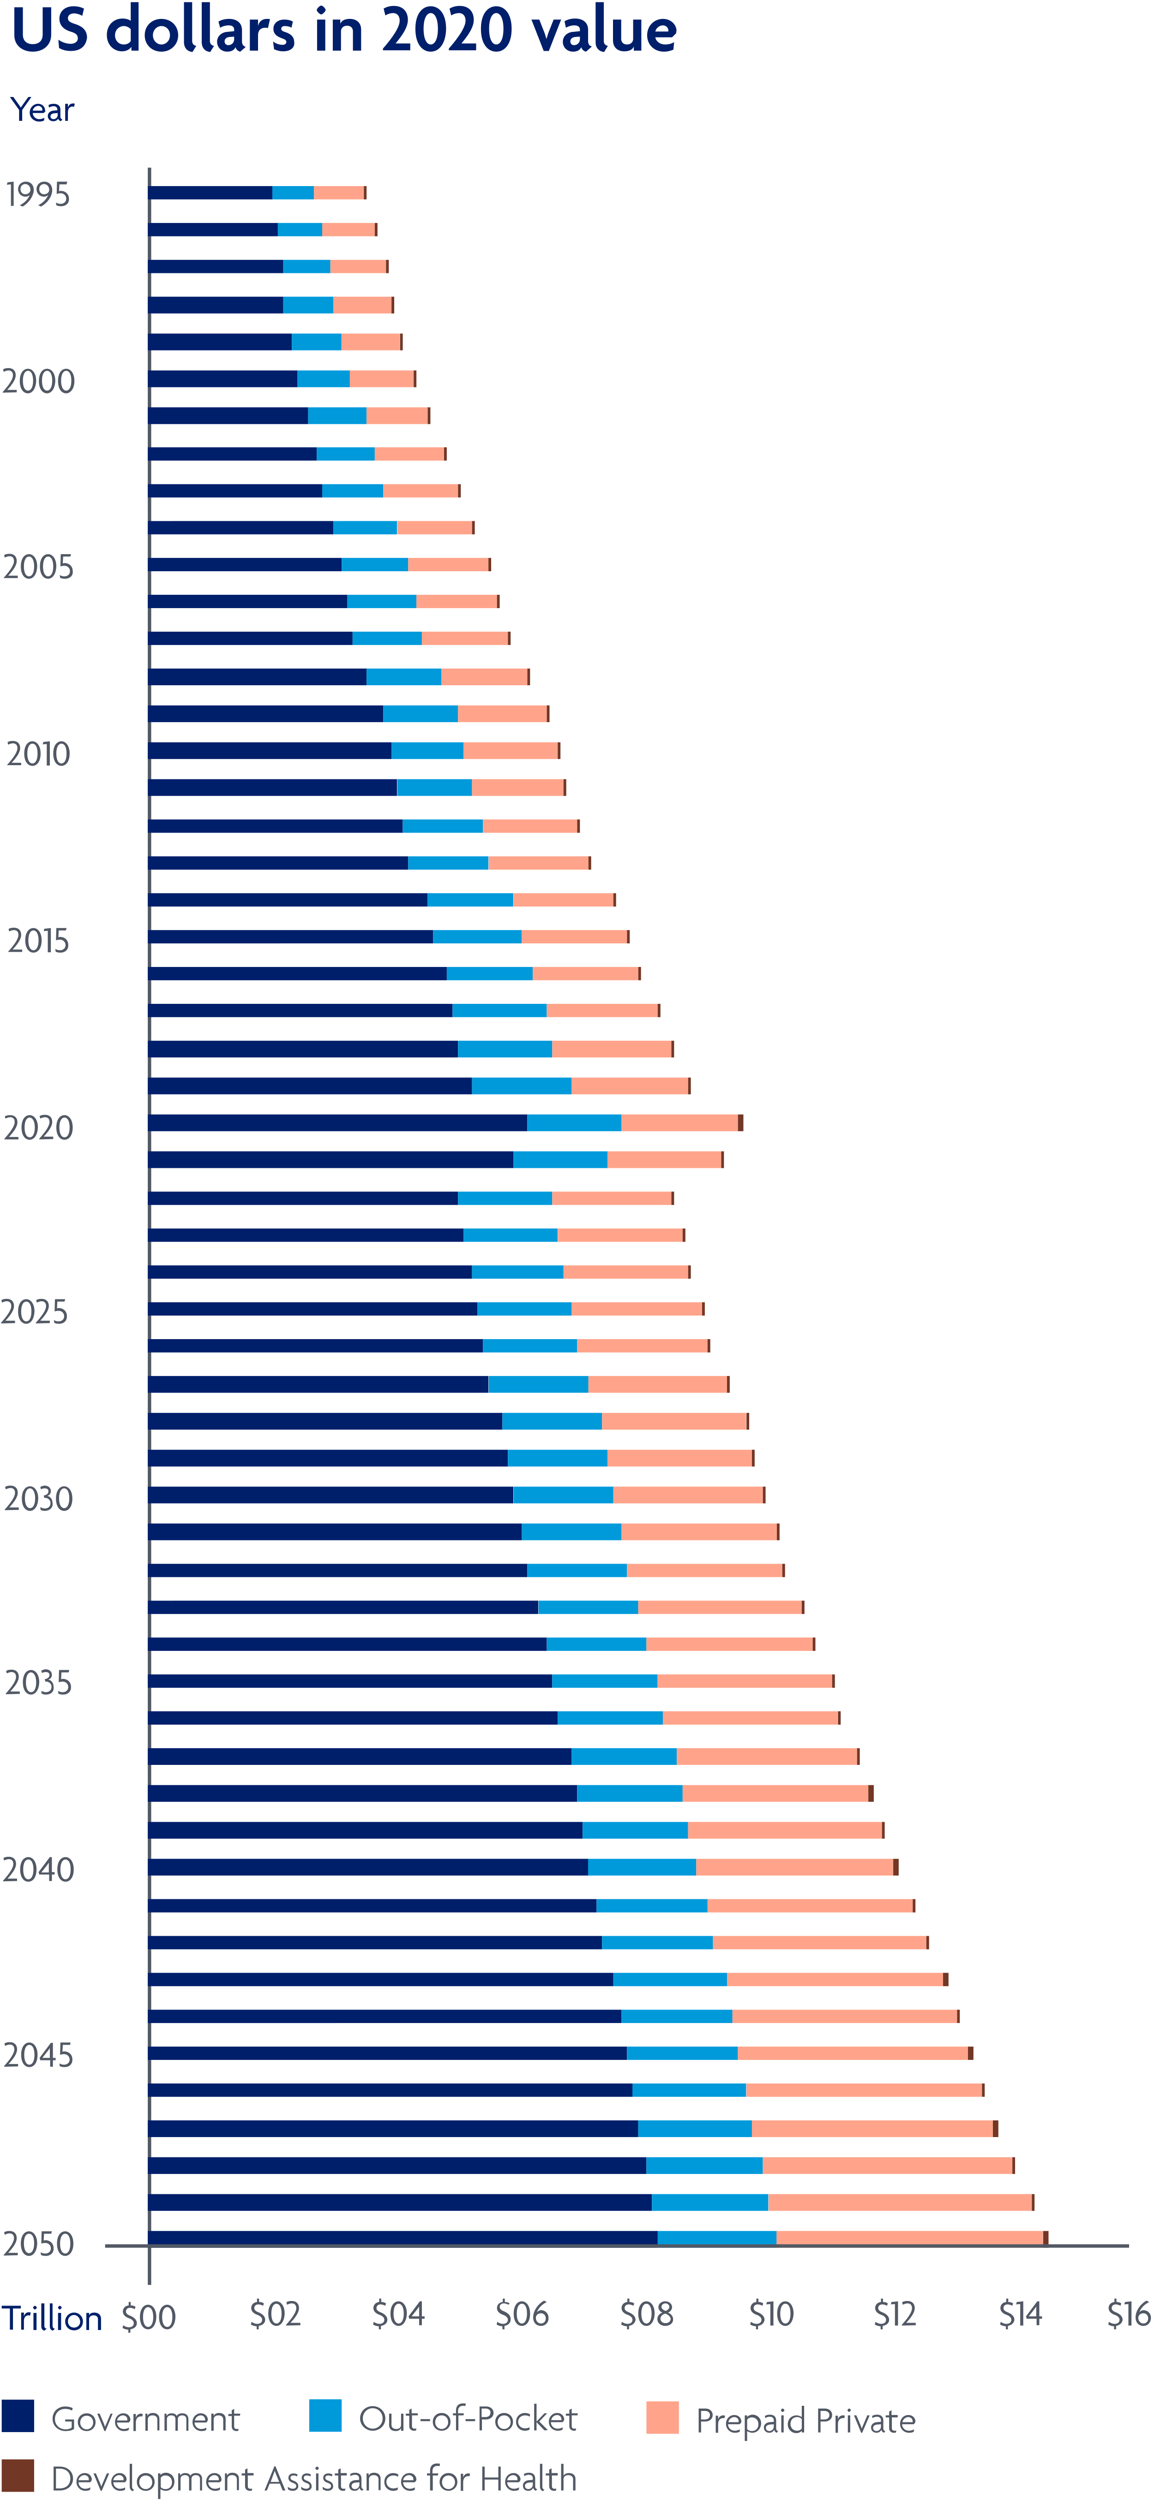 <?xml version="1.0" encoding="utf-8"?>
<!-- Generator: Adobe Illustrator 26.3.1, SVG Export Plug-In . SVG Version: 6.00 Build 0)  -->
<svg version="1.1" id="Appearance" xmlns="http://www.w3.org/2000/svg" xmlns:xlink="http://www.w3.org/1999/xlink" x="0px" y="0px"
	 viewBox="0 0 338.1 732.2" style="enable-background:new 0 0 338.1 732.2;" xml:space="preserve">
<style type="text/css">
	.st0{fill:#525965;}
	.st1{fill:#009ADB;}
	.st2{fill:#001F6B;}
	.st3{fill:#733725;}
	.st4{fill:#FFA48B;}
	.st5{fill:none;stroke:#525965;stroke-miterlimit:10;}
</style>
<g>
	<g>
		<g>
			<path class="st0" d="M109.2,711.9c-1.9,0-3.7-1.5-3.7-3.6c0-2.2,1.7-3.6,3.7-3.6s3.7,1.5,3.7,3.6
				C112.9,710.5,111.1,711.9,109.2,711.9z M109.2,705.3c-1.5,0-2.9,1.2-2.9,3s1.4,3,2.9,3c1.5,0,2.9-1.2,2.9-3
				S110.7,705.3,109.2,705.3z"/>
			<path class="st0" d="M117.5,711.8v-0.7h0c-0.2,0.5-0.7,0.9-1.6,0.9c-1.1,0-1.9-0.6-1.9-1.7v-3.4h0.7v3.3c0,0.7,0.5,1.2,1.4,1.2
				c0.9,0,1.4-0.5,1.4-1.2v-3.3h0.7v5H117.5z"/>
			<path class="st0" d="M122.4,707.4h-1.7v3.1c0,0.6,0.3,0.8,0.8,0.8c0.2,0,0.4,0,0.5-0.1l-0.1,0.6c-0.1,0.1-0.3,0.1-0.6,0.1
				c-0.8,0-1.4-0.5-1.4-1.3v-3.1h-1v-0.6h1v-1.1l0.7-0.4v1.4h1.8L122.4,707.4L122.4,707.4z"/>
			<path class="st0" d="M123.2,709.1v-0.6h2.8v0.6H123.2z"/>
			<path class="st0" d="M129.4,711.9c-1.5,0-2.6-1.1-2.6-2.6s1.1-2.6,2.6-2.6s2.6,1.1,2.6,2.6S130.9,711.9,129.4,711.9z
				 M129.4,707.4c-1.1,0-1.9,0.8-1.9,2s0.9,2,1.9,2s1.9-0.8,1.9-2S130.5,707.4,129.4,707.4z"/>
			<path class="st0" d="M136.3,704.7c-0.2-0.1-0.5-0.1-0.7-0.1c-0.8,0-1.4,0.5-1.4,1.5v0.7h1.7l-0.1,0.6h-1.5v4.4h-0.7v-4.4h-0.9
				v-0.6h0.9v-0.8c0-1.4,0.8-2.1,2-2.1c0.4,0,0.7,0,0.9,0.1L136.3,704.7z"/>
			<path class="st0" d="M136.4,709.1v-0.6h2.8v0.6H136.4z"/>
			<path class="st0" d="M142.5,708.6h-1.3v3.2h-0.7v-7h2c1.1,0,2.1,0.7,2.1,1.9S143.5,708.6,142.5,708.6L142.5,708.6z M142.3,705.4
				h-1.2v2.5h1.2c0.8,0,1.4-0.5,1.4-1.3C143.8,705.9,143.1,705.4,142.3,705.4L142.3,705.4z"/>
			<path class="st0" d="M147.7,711.9c-1.5,0-2.6-1.1-2.6-2.6s1.1-2.6,2.6-2.6s2.6,1.1,2.6,2.6S149.2,711.9,147.7,711.9z
				 M147.7,707.4c-1.1,0-1.9,0.8-1.9,2s0.9,2,1.9,2s1.9-0.8,1.9-2S148.8,707.4,147.7,707.4z"/>
			<path class="st0" d="M155.2,707.8c-0.4-0.3-0.9-0.4-1.4-0.4c-1.1,0-2,0.8-2,1.9c0,1.1,0.9,1.9,2,1.9c0.5,0,0.9-0.1,1.4-0.3
				l-0.1,0.7c-0.3,0.2-0.8,0.3-1.3,0.3c-1.4,0-2.6-1-2.6-2.6s1.2-2.6,2.6-2.6c0.6,0,1.2,0.2,1.5,0.4L155.2,707.8L155.2,707.8z"/>
			<path class="st0" d="M159.5,711.8l-2.3-2.4h0v2.4h-0.7V704h0.7v5.2h0l2.3-2.4h0.8l-2.3,2.4l2.5,2.5L159.5,711.8L159.5,711.8z"/>
			<path class="st0" d="M165.2,709l-0.4,0.4h-3.4c0,0.9,0.7,1.9,2,1.9c0.6,0,1.1-0.2,1.5-0.4l-0.1,0.7c-0.3,0.2-0.8,0.3-1.4,0.3
				c-1.4,0-2.6-1.1-2.6-2.6c0-1.6,1.2-2.6,2.4-2.6c1.4,0,2.1,1,2.1,1.9C165.2,708.8,165.2,708.9,165.2,709L165.2,709z M163.2,707.3
				c-0.8,0-1.6,0.7-1.7,1.5h3c0,0,0-0.1,0-0.2C164.5,708,164.1,707.3,163.2,707.3z"/>
			<path class="st0" d="M169.2,707.4h-1.7v3.1c0,0.6,0.3,0.8,0.8,0.8c0.2,0,0.4,0,0.5-0.1l-0.1,0.6c-0.1,0.1-0.3,0.1-0.5,0.1
				c-0.8,0-1.4-0.5-1.4-1.3v-3.1h-1v-0.6h1v-1.1l0.7-0.4v1.4h1.8L169.2,707.4L169.2,707.4z"/>
		</g>
		<rect x="90.6" y="702.7" class="st1" width="9.5" height="9.5"/>
	</g>
	<g>
		<g>
			<path class="st0" d="M19.2,712c-2,0-3.8-1.4-3.8-3.6c0-2.3,1.8-3.6,3.7-3.6c0.9,0,1.7,0.2,2.2,0.5l-0.2,0.7
				c-0.5-0.3-1.2-0.5-2-0.5c-1.6,0-3,1.1-3,3c0,1.8,1.4,3,3.1,3c0.8,0,1.4-0.2,1.8-0.5v-1.8h-1.9v-0.6h2.6v2.8
				C21.1,711.8,20.2,712,19.2,712L19.2,712z"/>
			<path class="st0" d="M25.4,712c-1.5,0-2.6-1.1-2.6-2.6s1.1-2.6,2.6-2.6s2.6,1.1,2.6,2.6S26.9,712,25.4,712z M25.4,707.5
				c-1.1,0-1.9,0.8-1.9,2s0.9,2,1.9,2s1.9-0.8,1.9-2S26.5,707.5,25.4,707.5z"/>
			<path class="st0" d="M30.9,712h-0.3l-2.1-5.1h0.7l1.1,2.6c0.2,0.4,0.3,0.8,0.5,1.3h0c0.1-0.4,0.3-0.9,0.5-1.3l1.1-2.6H33
				L30.9,712z"/>
			<path class="st0" d="M38.1,709.1l-0.4,0.4h-3.4c0,0.9,0.7,1.9,2,1.9c0.6,0,1.1-0.2,1.5-0.4l-0.1,0.7c-0.3,0.2-0.8,0.3-1.4,0.3
				c-1.4,0-2.6-1.1-2.6-2.6c0-1.6,1.2-2.6,2.4-2.6c1.4,0,2.1,1,2.1,1.9C38.1,708.9,38.1,709,38.1,709.1L38.1,709.1z M36,707.4
				c-0.8,0-1.6,0.7-1.7,1.5h3c0,0,0-0.1,0-0.2C37.4,708.1,36.9,707.4,36,707.4z"/>
			<path class="st0" d="M41.7,707.7c-0.1,0-0.2,0-0.4,0c-0.8,0-1.5,0.5-1.5,1.8v2.5h-0.7v-5h0.7v1.1h0c0.2-0.7,0.7-1.2,1.5-1.2
				c0.1,0,0.4,0,0.5,0.1L41.7,707.7L41.7,707.7z"/>
			<path class="st0" d="M46.1,711.9v-3.3c0-0.7-0.5-1.2-1.4-1.2c-0.9,0-1.4,0.5-1.4,1.2v3.3h-0.7v-5h0.6v0.7h0
				c0.2-0.5,0.7-0.9,1.6-0.9c1.1,0,1.9,0.6,1.9,1.7v3.4H46.1z"/>
			<path class="st0" d="M54.6,711.9v-3.4c0-0.6-0.4-1.1-1.2-1.1c-0.9,0-1.3,0.5-1.3,1.1v3.4h-0.7v-3.4c0-0.6-0.3-1.1-1.2-1.1
				c-0.9,0-1.3,0.5-1.3,1.1v3.4h-0.7v-5h0.6v0.7h0c0.2-0.4,0.6-0.8,1.5-0.8c0.7,0,1.3,0.3,1.5,0.8c0.2-0.5,0.8-0.8,1.6-0.8
				c1.1,0,1.8,0.6,1.8,1.7v3.4L54.6,711.9L54.6,711.9z"/>
			<path class="st0" d="M60.8,709.1l-0.4,0.4H57c0,0.9,0.7,1.9,2,1.9c0.6,0,1.1-0.2,1.5-0.4l-0.1,0.7c-0.3,0.2-0.8,0.3-1.4,0.3
				c-1.4,0-2.6-1.1-2.6-2.6c0-1.6,1.2-2.6,2.4-2.6c1.4,0,2.1,1,2.1,1.9C60.8,708.9,60.8,709,60.8,709.1L60.8,709.1z M58.8,707.4
				c-0.8,0-1.6,0.7-1.7,1.5h3c0,0,0-0.1,0-0.2C60.1,708.1,59.7,707.4,58.8,707.4z"/>
			<path class="st0" d="M65.4,711.9v-3.3c0-0.7-0.5-1.2-1.4-1.2c-0.9,0-1.4,0.5-1.4,1.2v3.3h-0.7v-5h0.7v0.7h0
				c0.2-0.5,0.7-0.9,1.6-0.9c1.1,0,1.9,0.6,1.9,1.7v3.4H65.4z"/>
			<path class="st0" d="M70.3,707.5h-1.7v3.1c0,0.6,0.3,0.8,0.8,0.8c0.2,0,0.4,0,0.5-0.1l-0.1,0.6c-0.1,0.1-0.3,0.1-0.5,0.1
				c-0.8,0-1.4-0.5-1.4-1.3v-3.1h-1v-0.6h1v-1.1l0.7-0.4v1.4h1.8L70.3,707.5L70.3,707.5z"/>
		</g>
		<rect x="0.5" y="702.8" class="st2" width="9.5" height="9.5"/>
	</g>
	<g>
		<g>
			<path class="st0" d="M17.5,729.4h-1.8v-7h1.8c2.1,0,3.9,1.3,3.9,3.5S19.7,729.4,17.5,729.4z M17.4,723h-1v5.8h1
				c1.9,0,3.2-1,3.2-2.9S19.3,723,17.4,723L17.4,723z"/>
			<path class="st0" d="M26.8,726.6l-0.4,0.4H23c0,0.9,0.7,1.9,2,1.9c0.6,0,1.1-0.2,1.5-0.4l-0.1,0.7c-0.3,0.2-0.8,0.3-1.4,0.3
				c-1.4,0-2.6-1.1-2.6-2.6c0-1.6,1.2-2.6,2.4-2.6c1.4,0,2.1,1,2.1,1.9C26.8,726.4,26.8,726.5,26.8,726.6L26.8,726.6z M24.7,724.9
				c-0.8,0-1.6,0.7-1.7,1.5h3c0,0,0-0.1,0-0.2C26.1,725.6,25.6,724.9,24.7,724.9z"/>
			<path class="st0" d="M29.8,729.5h-0.3l-2.1-5.1h0.7l1.1,2.6c0.2,0.4,0.3,0.8,0.5,1.3h0c0.1-0.4,0.3-0.9,0.5-1.3l1.1-2.6h0.7
				L29.8,729.5L29.8,729.5z"/>
			<path class="st0" d="M37,726.6l-0.4,0.4h-3.4c0,0.9,0.7,1.9,2,1.9c0.6,0,1.1-0.2,1.5-0.4l-0.1,0.7c-0.3,0.2-0.8,0.3-1.4,0.3
				c-1.4,0-2.6-1.1-2.6-2.6c0-1.6,1.2-2.6,2.4-2.6c1.4,0,2.1,1,2.1,1.9C37,726.4,37,726.5,37,726.6L37,726.6z M34.9,724.9
				c-0.8,0-1.6,0.7-1.7,1.5h3c0,0,0-0.1,0-0.2C36.3,725.6,35.8,724.9,34.9,724.9z"/>
			<path class="st0" d="M38.9,729.6c-0.4-0.1-0.9-0.5-0.9-1.3v-6.7h0.7v6.7c0,0.5,0.3,0.8,0.6,0.9L38.9,729.6L38.9,729.6z"/>
			<path class="st0" d="M42.7,729.5c-1.5,0-2.6-1.1-2.6-2.6s1.1-2.6,2.6-2.6s2.6,1.1,2.6,2.6S44.2,729.5,42.7,729.5z M42.7,725
				c-1.1,0-1.9,0.8-1.9,2s0.9,2,1.9,2s1.9-0.8,1.9-2S43.8,725,42.7,725z"/>
			<path class="st0" d="M48.5,729.5c-0.6,0-1.2-0.3-1.5-0.5v2.9h-0.7v-7.5H47v0.5h0c0.2-0.3,0.8-0.7,1.6-0.7c1.3,0,2.5,1,2.5,2.6
				C51.1,728.4,50,729.5,48.5,729.5z M48.5,725c-0.7,0-1.2,0.3-1.4,0.7v2.7c0.2,0.3,0.7,0.6,1.4,0.6c1.1,0,1.9-0.8,1.9-2
				S49.6,725,48.5,725L48.5,725z"/>
			<path class="st0" d="M58.6,729.4V726c0-0.6-0.4-1.1-1.2-1.1c-0.9,0-1.3,0.5-1.3,1.1v3.4h-0.7V726c0-0.6-0.3-1.1-1.2-1.1
				c-0.9,0-1.3,0.5-1.3,1.1v3.4h-0.7v-5h0.6v0.7h0c0.2-0.4,0.6-0.8,1.5-0.8c0.7,0,1.3,0.3,1.5,0.8c0.2-0.5,0.8-0.8,1.6-0.8
				c1.1,0,1.8,0.6,1.8,1.7v3.4L58.6,729.4L58.6,729.4z"/>
			<path class="st0" d="M64.8,726.6l-0.4,0.4h-3.4c0,0.9,0.7,1.9,2,1.9c0.6,0,1.1-0.2,1.5-0.4l-0.1,0.7c-0.3,0.2-0.8,0.3-1.4,0.3
				c-1.4,0-2.6-1.1-2.6-2.6c0-1.6,1.2-2.6,2.4-2.6c1.4,0,2.1,1,2.1,1.9C64.9,726.4,64.9,726.5,64.8,726.6L64.8,726.6z M62.8,724.9
				c-0.8,0-1.6,0.7-1.7,1.5h3c0,0,0-0.1,0-0.2C64.2,725.6,63.7,724.9,62.8,724.9z"/>
			<path class="st0" d="M69.4,729.4v-3.3c0-0.7-0.5-1.2-1.4-1.2c-0.9,0-1.4,0.5-1.4,1.2v3.3h-0.7v-5h0.6v0.7h0
				c0.2-0.5,0.7-0.9,1.6-0.9c1.1,0,1.9,0.6,1.9,1.7v3.4H69.4z"/>
			<path class="st0" d="M74.3,725h-1.7v3.1c0,0.6,0.3,0.8,0.8,0.8c0.2,0,0.4,0,0.5-0.1l-0.1,0.6c-0.1,0.1-0.3,0.1-0.6,0.1
				c-0.8,0-1.4-0.5-1.4-1.3V725h-1v-0.6h1v-1.1l0.7-0.4v1.4h1.8L74.3,725L74.3,725z"/>
			<path class="st0" d="M82.8,729.4l-0.8-2h-3l-0.8,2h-0.7l2.9-7.1h0.3l2.9,7.1H82.8z M80.9,724.7c-0.1-0.3-0.3-0.7-0.4-1.1h0
				c-0.1,0.4-0.3,0.8-0.4,1.1l-0.8,2.2h2.5L80.9,724.7L80.9,724.7z"/>
			<path class="st0" d="M85.8,729.5c-0.6,0-1-0.2-1.4-0.4l-0.1-0.8c0.4,0.3,0.9,0.6,1.5,0.6c0.6,0,1-0.3,1-0.8
				c0-0.5-0.4-0.7-0.9-0.9c-0.9-0.3-1.4-0.7-1.4-1.5c0-0.8,0.6-1.3,1.5-1.3c0.5,0,1,0.2,1.2,0.3l-0.2,0.6c-0.2-0.2-0.6-0.3-1.1-0.3
				s-0.8,0.3-0.8,0.7c0,0.4,0.3,0.6,0.8,0.8c0.9,0.3,1.5,0.8,1.5,1.6C87.4,728.9,86.8,729.5,85.8,729.5L85.8,729.5z"/>
			<path class="st0" d="M89.7,729.5c-0.6,0-1-0.2-1.4-0.4l-0.1-0.8c0.4,0.3,0.9,0.6,1.5,0.6c0.6,0,1-0.3,1-0.8
				c0-0.5-0.4-0.7-0.9-0.9c-0.9-0.3-1.4-0.7-1.4-1.5c0-0.8,0.6-1.3,1.5-1.3c0.5,0,1,0.2,1.2,0.3l-0.2,0.6c-0.2-0.2-0.6-0.3-1.1-0.3
				s-0.8,0.3-0.8,0.7c0,0.4,0.3,0.6,0.8,0.8c0.9,0.3,1.5,0.8,1.5,1.6C91.4,728.9,90.7,729.5,89.7,729.5L89.7,729.5z"/>
			<path class="st0" d="M92.9,723.4c-0.2,0-0.5-0.3-0.5-0.5c0-0.2,0.3-0.5,0.5-0.5c0.2,0,0.5,0.3,0.5,0.5
				C93.4,723.1,93.1,723.4,92.9,723.4z M92.6,729.4v-5h0.7v5H92.6z"/>
			<path class="st0" d="M96,729.5c-0.6,0-1-0.2-1.4-0.4l-0.1-0.8c0.4,0.3,0.9,0.6,1.5,0.6c0.6,0,1-0.3,1-0.8c0-0.5-0.4-0.7-0.9-0.9
				c-0.9-0.3-1.4-0.7-1.4-1.5c0-0.8,0.6-1.3,1.5-1.3c0.5,0,1,0.2,1.2,0.3l-0.2,0.6c-0.2-0.2-0.6-0.3-1.1-0.3s-0.8,0.3-0.8,0.7
				c0,0.4,0.3,0.6,0.8,0.8c0.9,0.3,1.5,0.8,1.5,1.6C97.7,728.9,97,729.5,96,729.5L96,729.5z"/>
			<path class="st0" d="M101.6,725h-1.7v3.1c0,0.6,0.3,0.8,0.8,0.8c0.2,0,0.4,0,0.5-0.1l-0.1,0.6c-0.1,0.1-0.3,0.1-0.6,0.1
				c-0.8,0-1.4-0.5-1.4-1.3V725h-1v-0.6h1v-1.1l0.7-0.4v1.4h1.8L101.6,725L101.6,725z"/>
			<path class="st0" d="M106.1,729.5c-0.3-0.1-0.7-0.4-0.8-0.9c-0.2,0.6-0.8,0.9-1.4,0.9c-1,0-1.6-0.6-1.6-1.5c0-1,0.8-1.5,1.6-1.6
				l1.3-0.1v-0.5c0-0.6-0.4-1-1.2-1c-0.5,0-1,0.2-1.3,0.4l-0.1-0.6c0.4-0.3,0.9-0.4,1.5-0.4c1.1,0,1.8,0.6,1.8,1.7v2.3
				c0,0.5,0.3,0.8,0.6,0.8L106.1,729.5L106.1,729.5z M105.3,727l-1.2,0.1c-0.7,0.1-1.1,0.4-1.1,1c0,0.5,0.4,0.9,1,0.9
				c0.6,0,1.3-0.5,1.3-1.3L105.3,727L105.3,727z"/>
			<path class="st0" d="M110.9,729.4v-3.3c0-0.7-0.5-1.2-1.4-1.2c-0.9,0-1.4,0.5-1.4,1.2v3.3h-0.7v-5h0.6v0.7h0
				c0.2-0.5,0.7-0.9,1.6-0.9c1.1,0,1.9,0.6,1.9,1.7v3.4H110.9z"/>
			<path class="st0" d="M116.6,725.4c-0.4-0.3-0.9-0.4-1.4-0.4c-1.1,0-2,0.8-2,1.9c0,1.1,0.9,1.9,2,1.9c0.5,0,0.9-0.1,1.4-0.3
				l-0.1,0.7c-0.3,0.2-0.8,0.3-1.3,0.3c-1.4,0-2.6-1-2.6-2.6s1.2-2.6,2.6-2.6c0.6,0,1.2,0.2,1.5,0.4L116.6,725.4L116.6,725.4z"/>
			<path class="st0" d="M121.9,726.6l-0.4,0.4h-3.4c0,0.9,0.7,1.9,2,1.9c0.6,0,1.1-0.2,1.5-0.4l-0.1,0.7c-0.3,0.2-0.8,0.3-1.4,0.3
				c-1.4,0-2.6-1.1-2.6-2.6c0-1.6,1.2-2.6,2.4-2.6c1.4,0,2.1,1,2.1,1.9C121.9,726.4,121.9,726.5,121.9,726.6L121.9,726.6z
				 M119.8,724.9c-0.8,0-1.6,0.7-1.7,1.5h3c0,0,0-0.1,0-0.2C121.2,725.6,120.7,724.9,119.8,724.9z"/>
			<path class="st0" d="M128.8,722.3c-0.2-0.1-0.5-0.1-0.7-0.1c-0.8,0-1.4,0.5-1.4,1.5v0.7h1.7l-0.1,0.6h-1.5v4.4H126V725h-0.9v-0.6
				h0.9v-0.8c0-1.4,0.8-2.1,2-2.1c0.4,0,0.7,0,0.9,0.1L128.8,722.3L128.8,722.3z"/>
			<path class="st0" d="M131.4,729.5c-1.5,0-2.6-1.1-2.6-2.6s1.1-2.6,2.6-2.6s2.6,1.1,2.6,2.6S132.8,729.5,131.4,729.5z M131.4,725
				c-1.1,0-1.9,0.8-1.9,2s0.9,2,1.9,2s1.9-0.8,1.9-2S132.4,725,131.4,725z"/>
			<path class="st0" d="M137.6,725.2c-0.1,0-0.2,0-0.4,0c-0.8,0-1.5,0.5-1.5,1.8v2.5H135v-5h0.7v1.1h0c0.2-0.7,0.7-1.2,1.5-1.2
				c0.1,0,0.4,0,0.5,0.1L137.6,725.2L137.6,725.2z"/>
			<path class="st0" d="M146,729.4v-3.2h-4v3.2h-0.7v-7h0.7v3.2h4v-3.2h0.7v7H146z"/>
			<path class="st0" d="M152.4,726.6L152,727h-3.4c0,0.9,0.7,1.9,2,1.9c0.6,0,1.1-0.2,1.5-0.4l-0.1,0.7c-0.3,0.2-0.8,0.3-1.4,0.3
				c-1.4,0-2.6-1.1-2.6-2.6c0-1.6,1.2-2.6,2.4-2.6c1.4,0,2.1,1,2.1,1.9C152.4,726.4,152.4,726.5,152.4,726.6L152.4,726.6z
				 M150.3,724.9c-0.8,0-1.6,0.7-1.7,1.5h3c0,0,0-0.1,0-0.2C151.7,725.6,151.2,724.9,150.3,724.9z"/>
			<path class="st0" d="M157,729.5c-0.3-0.1-0.7-0.4-0.8-0.9c-0.2,0.6-0.8,0.9-1.4,0.9c-1,0-1.6-0.6-1.6-1.5c0-1,0.8-1.5,1.6-1.6
				l1.3-0.1v-0.5c0-0.6-0.4-1-1.2-1c-0.5,0-1,0.2-1.3,0.4l-0.1-0.6c0.4-0.3,0.9-0.4,1.5-0.4c1.1,0,1.8,0.6,1.8,1.7v2.3
				c0,0.5,0.3,0.8,0.6,0.8L157,729.5L157,729.5z M156.1,727l-1.2,0.1c-0.7,0.1-1.1,0.4-1.1,1c0,0.5,0.4,0.9,1,0.9
				c0.6,0,1.3-0.5,1.3-1.3V727z"/>
			<path class="st0" d="M159.1,729.6c-0.4-0.1-0.9-0.5-0.9-1.3v-6.7h0.7v6.7c0,0.5,0.3,0.8,0.6,0.9L159.1,729.6L159.1,729.6z"/>
			<path class="st0" d="M163.4,725h-1.7v3.1c0,0.6,0.3,0.8,0.8,0.8c0.2,0,0.4,0,0.5-0.1l-0.1,0.6c-0.1,0.1-0.3,0.1-0.6,0.1
				c-0.8,0-1.4-0.5-1.4-1.3V725h-1v-0.6h1v-1.1l0.7-0.4v1.4h1.8L163.4,725L163.4,725z"/>
			<path class="st0" d="M167.9,729.4v-3.3c0-0.7-0.5-1.2-1.4-1.2c-0.9,0-1.4,0.5-1.4,1.2v3.3h-0.7v-7.8h0.7v3.5h0
				c0.2-0.4,0.7-0.8,1.6-0.8c1.1,0,1.9,0.6,1.9,1.7v3.4L167.9,729.4L167.9,729.4z"/>
		</g>
		<rect x="0.5" y="720.3" class="st3" width="9.5" height="9.5"/>
	</g>
	<g>
		<g>
			<path class="st0" d="M206.7,709.2h-1.3v3.2h-0.7v-7h2c1.1,0,2.1,0.7,2.1,1.9S207.8,709.2,206.7,709.2L206.7,709.2z M206.6,706.1
				h-1.2v2.5h1.2c0.8,0,1.4-0.5,1.4-1.3C208,706.5,207.3,706.1,206.6,706.1L206.6,706.1z"/>
			<path class="st0" d="M212.3,708.2c-0.1,0-0.2,0-0.4,0c-0.8,0-1.5,0.5-1.5,1.8v2.5h-0.7v-5h0.7v1.1h0c0.2-0.7,0.7-1.2,1.5-1.2
				c0.1,0,0.4,0,0.5,0.1L212.3,708.2L212.3,708.2z"/>
			<path class="st0" d="M217.1,709.6l-0.4,0.4h-3.4c0,0.9,0.7,1.9,2,1.9c0.6,0,1.1-0.2,1.5-0.4l-0.1,0.7c-0.3,0.2-0.8,0.3-1.4,0.3
				c-1.4,0-2.6-1.1-2.6-2.6c0-1.6,1.2-2.6,2.4-2.6c1.4,0,2.1,1,2.1,1.9C217.2,709.4,217.2,709.5,217.1,709.6L217.1,709.6z
				 M215.1,707.9c-0.8,0-1.6,0.7-1.7,1.5h3c0,0,0-0.1,0-0.2C216.5,708.6,216,707.9,215.1,707.9z"/>
			<path class="st0" d="M220.4,712.5c-0.6,0-1.2-0.3-1.5-0.5v2.9h-0.7v-7.5h0.7v0.5h0c0.2-0.3,0.8-0.7,1.6-0.7c1.3,0,2.5,1,2.5,2.6
				C222.9,711.4,221.8,712.5,220.4,712.5L220.4,712.5z M220.3,708c-0.7,0-1.2,0.3-1.4,0.7v2.7c0.2,0.3,0.7,0.6,1.4,0.6
				c1.1,0,1.9-0.8,1.9-2S221.4,708,220.3,708L220.3,708z"/>
			<path class="st0" d="M227.6,712.5c-0.3-0.1-0.7-0.4-0.8-0.9c-0.2,0.6-0.8,0.9-1.4,0.9c-1,0-1.6-0.7-1.6-1.5c0-1,0.8-1.5,1.6-1.6
				l1.3-0.1v-0.5c0-0.6-0.4-1-1.2-1c-0.5,0-1,0.2-1.3,0.4l-0.1-0.6c0.4-0.3,0.9-0.4,1.5-0.4c1.1,0,1.8,0.6,1.8,1.7v2.3
				c0,0.5,0.3,0.8,0.6,0.8L227.6,712.5L227.6,712.5z M226.7,710l-1.2,0.1c-0.7,0.1-1.1,0.4-1.1,1c0,0.5,0.4,0.9,1,0.9
				c0.6,0,1.3-0.5,1.3-1.3L226.7,710L226.7,710z"/>
			<path class="st0" d="M229.3,706.4c-0.2,0-0.5-0.3-0.5-0.5c0-0.2,0.3-0.5,0.5-0.5c0.2,0,0.5,0.3,0.5,0.5
				C229.8,706.1,229.5,706.4,229.3,706.4z M228.9,712.4v-5h0.7v5H228.9z"/>
			<path class="st0" d="M234.9,712.4v-0.5h0c-0.2,0.3-0.8,0.7-1.6,0.7c-1.3,0-2.5-1-2.5-2.6c0-1.5,1.1-2.6,2.6-2.6
				c0.6,0,1.2,0.3,1.5,0.5v-3.3h0.7v7.8L234.9,712.4L234.9,712.4z M234.9,708.5c-0.2-0.3-0.7-0.6-1.4-0.6c-1.1,0-1.9,0.8-1.9,2
				s0.8,2,1.9,2c0.7,0,1.2-0.3,1.4-0.7V708.5L234.9,708.5z"/>
			<path class="st0" d="M241.7,709.2h-1.3v3.2h-0.7v-7h2c1.1,0,2.1,0.7,2.1,1.9S242.8,709.2,241.7,709.2L241.7,709.2z M241.6,706.1
				h-1.2v2.5h1.2c0.8,0,1.4-0.5,1.4-1.3C243,706.5,242.3,706.1,241.6,706.1L241.6,706.1z"/>
			<path class="st0" d="M247.4,708.2c-0.1,0-0.2,0-0.4,0c-0.8,0-1.5,0.5-1.5,1.8v2.5h-0.7v-5h0.7v1.1h0c0.2-0.7,0.7-1.2,1.5-1.2
				c0.1,0,0.4,0,0.5,0.1L247.4,708.2L247.4,708.2z"/>
			<path class="st0" d="M248.8,706.4c-0.2,0-0.5-0.3-0.5-0.5c0-0.2,0.3-0.5,0.5-0.5c0.2,0,0.5,0.3,0.5,0.5
				C249.2,706.1,248.9,706.4,248.8,706.4z M248.4,712.4v-5h0.7v5H248.4z"/>
			<path class="st0" d="M252.6,712.5h-0.3l-2.1-5.1h0.7l1.1,2.6c0.2,0.4,0.3,0.8,0.5,1.3h0c0.1-0.4,0.3-0.9,0.5-1.3l1.1-2.6h0.7
				L252.6,712.5z"/>
			<path class="st0" d="M259,712.5c-0.3-0.1-0.7-0.4-0.8-0.9c-0.2,0.6-0.8,0.9-1.4,0.9c-1,0-1.6-0.7-1.6-1.5c0-1,0.8-1.5,1.6-1.6
				l1.3-0.1v-0.5c0-0.6-0.4-1-1.2-1c-0.5,0-1,0.2-1.3,0.4l-0.1-0.6c0.4-0.3,0.9-0.4,1.5-0.4c1.1,0,1.8,0.6,1.8,1.7v2.3
				c0,0.5,0.3,0.8,0.6,0.8L259,712.5L259,712.5z M258.1,710l-1.2,0.1c-0.7,0.1-1.1,0.4-1.1,1c0,0.5,0.4,0.9,1,0.9
				c0.6,0,1.3-0.5,1.3-1.3V710L258.1,710z"/>
			<path class="st0" d="M263,708h-1.7v3.1c0,0.6,0.3,0.8,0.8,0.8c0.2,0,0.4,0,0.5-0.1l-0.1,0.6c-0.1,0.1-0.3,0.1-0.6,0.1
				c-0.8,0-1.4-0.5-1.4-1.3V708h-1v-0.6h1v-1.1l0.7-0.4v1.4h1.8L263,708L263,708z"/>
			<path class="st0" d="M268.1,709.6l-0.4,0.4h-3.4c0,0.9,0.7,1.9,2,1.9c0.6,0,1.1-0.2,1.5-0.4l-0.1,0.7c-0.3,0.2-0.8,0.3-1.4,0.3
				c-1.4,0-2.6-1.1-2.6-2.6c0-1.6,1.2-2.6,2.4-2.6c1.4,0,2.1,1,2.1,1.9C268.1,709.4,268.1,709.5,268.1,709.6L268.1,709.6z
				 M266.1,707.9c-0.8,0-1.6,0.7-1.7,1.5h3c0,0,0-0.1,0-0.2C267.4,708.6,267,707.9,266.1,707.9z"/>
		</g>
		<rect x="189.4" y="703.3" class="st4" width="9.5" height="9.5"/>
	</g>
</g>
<g>
	<path class="st0" d="M3.2,60.3V54l-1.2,0.1l0.2-0.7L4,53.2v7.1H3.2z"/>
	<path class="st0" d="M6.6,60.5l-0.8-0.4c1.4-0.7,2.4-1.7,2.9-3c-0.3,0.3-0.7,0.5-1.2,0.5c-1.3,0-2.2-1-2.2-2.2c0-1.3,1-2.2,2.3-2.2
		c1.3,0,2.3,0.9,2.3,2.5C9.8,57.5,8.4,59.5,6.6,60.5L6.6,60.5z M7.4,53.9c-0.8,0-1.4,0.6-1.4,1.5c0,0.9,0.6,1.5,1.4,1.5
		c0.6,0,1.3-0.3,1.5-1.1c0-0.1,0-0.2,0-0.3C8.9,54.6,8.2,53.9,7.4,53.9L7.4,53.9z"/>
	<path class="st0" d="M12,60.5l-0.8-0.4c1.4-0.7,2.4-1.7,2.9-3c-0.3,0.3-0.7,0.5-1.2,0.5c-1.3,0-2.2-1-2.2-2.2c0-1.3,1-2.2,2.3-2.2
		c1.3,0,2.3,0.9,2.3,2.5C15.3,57.5,13.9,59.5,12,60.5L12,60.5z M12.9,53.9c-0.8,0-1.4,0.6-1.4,1.5c0,0.9,0.6,1.5,1.4,1.5
		c0.6,0,1.3-0.3,1.5-1.1c0-0.1,0-0.2,0-0.3C14.4,54.6,13.7,53.9,12.9,53.9L12.9,53.9z"/>
	<path class="st0" d="M17.9,60.4c-0.6,0-1.1-0.1-1.4-0.3l-0.1-0.8c0.4,0.3,0.9,0.4,1.4,0.4c0.9,0,1.6-0.6,1.6-1.5
		c0-0.9-0.7-1.6-1.6-1.6c-0.5,0-0.9,0.1-1.2,0.2l0.1-3.6h3L19.5,54h-2.1l-0.1,2c0.1,0,0.3-0.1,0.5-0.1c1.3,0,2.4,0.9,2.4,2.3
		C20.3,59.4,19.4,60.4,17.9,60.4L17.9,60.4z"/>
</g>
<g>
	<path class="st0" d="M0.8,115v-0.2c1.8-2,3-3.7,3-4.9c0-1-0.6-1.4-1.3-1.4c-0.5,0-1,0.2-1.4,0.4l-0.2-0.7c0.4-0.3,0.9-0.4,1.6-0.4
		c1.2,0,2.1,0.7,2.1,2.1c0,1.3-1.1,2.8-2.5,4.3h2.8v0.7L0.8,115L0.8,115z"/>
	<path class="st0" d="M8.2,115.2c-1.3,0-2.4-1.2-2.4-3.6c0-2.4,1.1-3.6,2.4-3.6c1.2,0,2.4,1.2,2.4,3.6
		C10.5,113.9,9.4,115.2,8.2,115.2z M8.2,108.6c-0.8,0-1.5,0.9-1.5,2.9c0,2,0.7,2.9,1.5,2.9c0.8,0,1.5-0.9,1.5-2.9
		C9.7,109.5,9,108.6,8.2,108.6z"/>
	<path class="st0" d="M13.8,115.2c-1.3,0-2.4-1.2-2.4-3.6c0-2.4,1.1-3.6,2.4-3.6c1.2,0,2.4,1.2,2.4,3.6
		C16.1,113.9,15,115.2,13.8,115.2z M13.8,108.6c-0.8,0-1.5,0.9-1.5,2.9c0,2,0.7,2.9,1.5,2.9c0.8,0,1.5-0.9,1.5-2.9
		C15.3,109.5,14.6,108.6,13.8,108.6z"/>
	<path class="st0" d="M19.4,115.2c-1.3,0-2.4-1.2-2.4-3.6c0-2.4,1.1-3.6,2.4-3.6c1.2,0,2.4,1.2,2.4,3.6
		C21.8,113.9,20.6,115.2,19.4,115.2z M19.4,108.6c-0.8,0-1.5,0.9-1.5,2.9c0,2,0.7,2.9,1.5,2.9c0.8,0,1.5-0.9,1.5-2.9
		C20.9,109.5,20.2,108.6,19.4,108.6z"/>
</g>
<g>
	<path class="st0" d="M1.1,169.4v-0.2c1.8-2,3-3.7,3-4.9c0-1-0.6-1.4-1.3-1.4c-0.5,0-1,0.2-1.4,0.4l-0.2-0.7
		c0.4-0.3,0.9-0.4,1.6-0.4c1.2,0,2.1,0.7,2.1,2.1c0,1.3-1.1,2.8-2.5,4.3h2.8v0.7H1.1L1.1,169.4z"/>
	<path class="st0" d="M8.5,169.5c-1.3,0-2.4-1.2-2.4-3.6c0-2.4,1.1-3.6,2.4-3.6c1.2,0,2.4,1.2,2.4,3.6
		C10.8,168.3,9.7,169.5,8.5,169.5z M8.5,163c-0.8,0-1.5,0.9-1.5,2.9c0,2,0.7,2.9,1.5,2.9c0.8,0,1.5-0.9,1.5-2.9
		C10,163.9,9.3,163,8.5,163z"/>
	<path class="st0" d="M14.1,169.5c-1.3,0-2.4-1.2-2.4-3.6c0-2.4,1.1-3.6,2.4-3.6c1.2,0,2.4,1.2,2.4,3.6
		C16.4,168.3,15.3,169.5,14.1,169.5z M14.1,163c-0.8,0-1.5,0.9-1.5,2.9c0,2,0.7,2.9,1.5,2.9c0.8,0,1.5-0.9,1.5-2.9
		C15.6,163.9,14.9,163,14.1,163z"/>
	<path class="st0" d="M19,169.5c-0.6,0-1.1-0.1-1.4-0.3l-0.1-0.8c0.4,0.3,0.9,0.4,1.4,0.4c0.9,0,1.6-0.6,1.6-1.5
		c0-0.9-0.7-1.6-1.6-1.6c-0.5,0-0.9,0.1-1.2,0.2l0.1-3.6h3l-0.2,0.7h-2.1l-0.1,2c0.1,0,0.3-0.1,0.5-0.1c1.3,0,2.4,0.9,2.4,2.3
		C21.5,168.5,20.6,169.5,19,169.5L19,169.5z"/>
</g>
<g>
	<path class="st0" d="M2.1,224.2V224c1.8-2,3-3.7,3-4.9c0-1-0.6-1.4-1.3-1.4c-0.5,0-1,0.2-1.4,0.4l-0.2-0.7c0.4-0.3,0.9-0.4,1.6-0.4
		c1.2,0,2.1,0.7,2.1,2.1c0,1.3-1.1,2.8-2.5,4.3h2.8v0.7H2.1L2.1,224.2z"/>
	<path class="st0" d="M9.5,224.3c-1.3,0-2.4-1.2-2.4-3.6c0-2.4,1.1-3.6,2.4-3.6c1.2,0,2.4,1.2,2.4,3.6
		C11.9,223.1,10.8,224.3,9.5,224.3z M9.5,217.8c-0.8,0-1.5,0.9-1.5,2.9c0,2,0.7,2.9,1.5,2.9c0.8,0,1.5-0.9,1.5-2.9
		C11,218.6,10.3,217.8,9.5,217.8z"/>
	<path class="st0" d="M13.7,224.2v-6.3l-1.2,0.1l0.2-0.7l1.9-0.2v7.1H13.7z"/>
	<path class="st0" d="M18,224.3c-1.3,0-2.4-1.2-2.4-3.6c0-2.4,1.1-3.6,2.4-3.6c1.2,0,2.4,1.2,2.4,3.6
		C20.4,223.1,19.3,224.3,18,224.3z M18,217.8c-0.8,0-1.5,0.9-1.5,2.9c0,2,0.7,2.9,1.5,2.9c0.8,0,1.5-0.9,1.5-2.9
		C19.5,218.6,18.8,217.8,18,217.8z"/>
</g>
<g>
	<path class="st0" d="M2.4,278.9v-0.2c1.8-2,3-3.7,3-4.9c0-1-0.6-1.4-1.3-1.4c-0.5,0-1,0.2-1.4,0.4l-0.2-0.7
		c0.4-0.3,0.9-0.4,1.6-0.4c1.2,0,2.1,0.7,2.1,2.1c0,1.3-1.1,2.8-2.5,4.3h2.8v0.7H2.4L2.4,278.9z"/>
	<path class="st0" d="M9.8,279c-1.3,0-2.4-1.2-2.4-3.6c0-2.4,1.1-3.6,2.4-3.6c1.2,0,2.4,1.2,2.4,3.6C12.2,277.8,11.1,279,9.8,279z
		 M9.8,272.5c-0.8,0-1.5,0.9-1.5,2.9c0,2,0.7,2.9,1.5,2.9c0.8,0,1.5-0.9,1.5-2.9C11.3,273.4,10.6,272.5,9.8,272.5z"/>
	<path class="st0" d="M14,278.9v-6.3l-1.2,0.1l0.2-0.7l1.9-0.2v7.1L14,278.9L14,278.9z"/>
	<path class="st0" d="M17.7,279c-0.6,0-1.1-0.1-1.4-0.3l-0.1-0.8c0.4,0.3,0.9,0.4,1.4,0.4c0.9,0,1.6-0.6,1.6-1.5
		c0-0.9-0.7-1.6-1.6-1.6c-0.5,0-0.9,0.1-1.2,0.2l0.1-3.6h3l-0.2,0.7h-2.1l-0.1,2c0.1,0,0.3-0.1,0.5-0.1c1.3,0,2.4,0.9,2.4,2.3
		C20.1,278,19.2,279,17.7,279L17.7,279z"/>
</g>
<g>
	<path class="st0" d="M1.3,333.7v-0.2c1.8-2,3-3.7,3-4.9c0-1-0.6-1.4-1.3-1.4c-0.5,0-1,0.2-1.4,0.4L1.4,327c0.4-0.3,0.9-0.4,1.6-0.4
		c1.2,0,2.1,0.7,2.1,2.1c0,1.3-1.1,2.8-2.5,4.3h2.8v0.7L1.3,333.7L1.3,333.7z"/>
	<path class="st0" d="M8.7,333.8c-1.3,0-2.4-1.2-2.4-3.6c0-2.4,1.1-3.6,2.4-3.6c1.2,0,2.4,1.2,2.4,3.6C11,332.6,9.9,333.8,8.7,333.8
		z M8.7,327.3c-0.8,0-1.5,0.9-1.5,2.9c0,2,0.7,2.9,1.5,2.9c0.8,0,1.5-0.9,1.5-2.9C10.2,328.2,9.4,327.3,8.7,327.3z"/>
	<path class="st0" d="M11.5,333.7v-0.2c1.8-2,3-3.7,3-4.9c0-1-0.6-1.4-1.3-1.4c-0.5,0-1,0.2-1.4,0.4l-0.2-0.7
		c0.4-0.3,0.9-0.4,1.6-0.4c1.2,0,2.1,0.7,2.1,2.1c0,1.3-1.1,2.8-2.5,4.3h2.8v0.7L11.5,333.7L11.5,333.7z"/>
	<path class="st0" d="M18.9,333.8c-1.3,0-2.4-1.2-2.4-3.6c0-2.4,1.1-3.6,2.4-3.6c1.2,0,2.4,1.2,2.4,3.6
		C21.3,332.6,20.2,333.8,18.9,333.8z M18.9,327.3c-0.8,0-1.5,0.9-1.5,2.9c0,2,0.7,2.9,1.5,2.9c0.8,0,1.5-0.9,1.5-2.9
		C20.4,328.2,19.7,327.3,18.9,327.3z"/>
</g>
<g>
	<path class="st0" d="M0.3,387.6v-0.2c1.8-2,3-3.7,3-4.9c0-1-0.6-1.4-1.3-1.4c-0.5,0-1,0.2-1.4,0.4l-0.2-0.7
		c0.4-0.3,0.9-0.4,1.6-0.4c1.2,0,2.1,0.7,2.1,2.1c0,1.3-1.1,2.8-2.5,4.3h2.8v0.7L0.3,387.6L0.3,387.6z"/>
	<path class="st0" d="M7.7,387.7c-1.3,0-2.4-1.2-2.4-3.6c0-2.4,1.1-3.6,2.4-3.6c1.2,0,2.4,1.2,2.4,3.6C10,386.5,8.9,387.7,7.7,387.7
		z M7.7,381.2c-0.8,0-1.5,0.9-1.5,2.9c0,2,0.7,2.9,1.5,2.9c0.8,0,1.5-0.9,1.5-2.9C9.2,382,8.5,381.2,7.7,381.2z"/>
	<path class="st0" d="M10.5,387.6v-0.2c1.8-2,3-3.7,3-4.9c0-1-0.6-1.4-1.3-1.4c-0.5,0-1,0.2-1.4,0.4l-0.2-0.7
		c0.4-0.3,0.9-0.4,1.6-0.4c1.2,0,2.1,0.7,2.1,2.1c0,1.3-1.1,2.8-2.5,4.3h2.8v0.7L10.5,387.6L10.5,387.6z"/>
	<path class="st0" d="M17.3,387.7c-0.6,0-1.1-0.1-1.4-0.3l-0.1-0.8c0.4,0.3,0.9,0.4,1.4,0.4c0.9,0,1.6-0.6,1.6-1.5
		c0-0.9-0.7-1.6-1.6-1.6c-0.5,0-0.9,0.1-1.2,0.2l0.1-3.6h3l-0.2,0.7h-2.1l-0.1,2c0.1,0,0.3-0.1,0.5-0.1c1.3,0,2.4,0.9,2.4,2.3
		C19.7,386.7,18.8,387.7,17.3,387.7L17.3,387.7z"/>
</g>
<g>
	<path class="st0" d="M1.4,442.3v-0.2c1.8-2,3-3.7,3-4.9c0-1-0.6-1.4-1.3-1.4c-0.5,0-1,0.2-1.4,0.4l-0.2-0.7
		c0.4-0.3,0.9-0.4,1.6-0.4c1.2,0,2.1,0.7,2.1,2.1c0,1.3-1.1,2.8-2.5,4.3h2.8v0.7L1.4,442.3L1.4,442.3z"/>
	<path class="st0" d="M8.8,442.5c-1.3,0-2.4-1.2-2.4-3.6c0-2.4,1.1-3.6,2.4-3.6c1.2,0,2.4,1.2,2.4,3.6
		C11.1,441.3,10,442.5,8.8,442.5z M8.8,435.9c-0.8,0-1.5,0.9-1.5,2.9c0,2,0.7,2.9,1.5,2.9c0.8,0,1.5-0.9,1.5-2.9
		C10.3,436.8,9.5,435.9,8.8,435.9z"/>
	<path class="st0" d="M13.1,442.5c-0.4,0-0.9-0.1-1.2-0.3l-0.1-0.8c0.4,0.2,0.9,0.4,1.3,0.4c0.9,0,1.7-0.5,1.7-1.6
		c0-0.8-0.7-1.5-1.5-1.5c-0.1,0-0.2,0-0.3,0l-0.2-0.7c0.8-0.1,1.4-0.6,1.4-1.2c0-0.6-0.4-0.9-1.1-0.9c-0.4,0-0.8,0.1-1.1,0.3
		l-0.2-0.7c0.4-0.2,0.8-0.4,1.3-0.4c1.1,0,1.8,0.7,1.8,1.6c0,0.8-0.5,1.3-1.1,1.4c0.8,0.1,1.6,0.9,1.6,2.1
		C15.6,441.5,14.6,442.5,13.1,442.5L13.1,442.5z"/>
	<path class="st0" d="M18.8,442.5c-1.3,0-2.4-1.2-2.4-3.6c0-2.4,1.1-3.6,2.4-3.6c1.2,0,2.4,1.2,2.4,3.6
		C21.2,441.3,20.1,442.5,18.8,442.5z M18.8,435.9c-0.8,0-1.5,0.9-1.5,2.9c0,2,0.7,2.9,1.5,2.9c0.8,0,1.5-0.9,1.5-2.9
		C20.3,436.8,19.6,435.9,18.8,435.9z"/>
</g>
<g>
	<path class="st0" d="M1.7,496.2V496c1.8-2,3-3.7,3-4.9c0-1-0.6-1.4-1.3-1.4c-0.5,0-1,0.2-1.4,0.4l-0.2-0.7c0.4-0.3,0.9-0.4,1.6-0.4
		c1.2,0,2.1,0.7,2.1,2.1c0,1.3-1.1,2.8-2.5,4.3h2.8v0.7L1.7,496.2L1.7,496.2z"/>
	<path class="st0" d="M9.1,496.3c-1.3,0-2.4-1.2-2.4-3.6c0-2.4,1.1-3.6,2.4-3.6c1.2,0,2.4,1.2,2.4,3.6
		C11.4,495.1,10.3,496.3,9.1,496.3z M9.1,489.8c-0.8,0-1.5,0.9-1.5,2.9c0,2,0.7,2.9,1.5,2.9c0.8,0,1.5-0.9,1.5-2.9
		C10.6,490.7,9.8,489.8,9.1,489.8z"/>
	<path class="st0" d="M13.4,496.3c-0.4,0-0.9-0.1-1.2-0.3l-0.1-0.8c0.4,0.2,0.9,0.4,1.3,0.4c0.9,0,1.7-0.5,1.7-1.6
		c0-0.8-0.7-1.5-1.5-1.5c-0.1,0-0.2,0-0.3,0l-0.2-0.7c0.8-0.1,1.4-0.6,1.4-1.2c0-0.6-0.4-0.9-1.1-0.9c-0.4,0-0.8,0.1-1.1,0.3
		l-0.2-0.7c0.4-0.2,0.8-0.4,1.3-0.4c1.1,0,1.8,0.7,1.8,1.6c0,0.8-0.5,1.3-1.1,1.4c0.8,0.1,1.6,0.9,1.6,2.1
		C15.9,495.4,15,496.3,13.4,496.3L13.4,496.3z"/>
	<path class="st0" d="M18.5,496.3c-0.6,0-1.1-0.1-1.4-0.3l-0.1-0.8c0.4,0.3,0.9,0.4,1.4,0.4c0.9,0,1.6-0.6,1.6-1.5
		c0-0.9-0.7-1.6-1.6-1.6c-0.5,0-0.9,0.1-1.2,0.2l0.1-3.6h3l-0.2,0.7h-2.1l-0.1,2c0.1,0,0.3-0.1,0.5-0.1c1.3,0,2.4,0.9,2.4,2.3
		C20.9,495.3,20,496.3,18.5,496.3L18.5,496.3z"/>
</g>
<g>
	<path class="st0" d="M38.2,682.2v1h-0.6v-0.9c-0.6,0-1.2-0.2-1.7-0.5l0.2-0.8c0.4,0.3,1,0.6,1.7,0.6c0.9,0,1.4-0.5,1.4-1.2
		c0-0.6-0.5-1.1-1.3-1.4c-1.2-0.4-1.9-1.1-1.9-2c0-1,0.7-1.7,1.7-1.8v-1h0.6v1c0.5,0,1,0.1,1.4,0.4l-0.2,0.7
		c-0.4-0.2-0.9-0.4-1.4-0.4c-0.8,0-1.2,0.5-1.2,1.1c0,0.5,0.4,0.9,1.2,1.2c1.2,0.5,2,1.2,2,2.2C40.1,681.4,39.3,682,38.2,682.2
		L38.2,682.2z"/>
	<path class="st0" d="M43.4,682.2c-1.3,0-2.4-1.2-2.4-3.6c0-2.4,1.1-3.6,2.4-3.6c1.2,0,2.4,1.2,2.4,3.6
		C45.7,681,44.6,682.2,43.4,682.2z M43.4,675.7c-0.8,0-1.5,0.9-1.5,2.9c0,2,0.7,2.9,1.5,2.9c0.8,0,1.5-0.9,1.5-2.9
		C44.9,676.5,44.1,675.7,43.4,675.7z"/>
	<path class="st0" d="M49,682.2c-1.3,0-2.4-1.2-2.4-3.6c0-2.4,1.1-3.6,2.4-3.6c1.2,0,2.4,1.2,2.4,3.6C51.3,681,50.2,682.2,49,682.2z
		 M49,675.7c-0.8,0-1.5,0.9-1.5,2.9c0,2,0.7,2.9,1.5,2.9c0.8,0,1.5-0.9,1.5-2.9C50.5,676.5,49.7,675.7,49,675.7z"/>
</g>
<g>
	<path class="st2" d="M3.8,676.1v6.2H2.9v-6.2H0.5v-0.8h5.6v0.8H3.8z"/>
	<path class="st2" d="M8.8,678.2c-0.1,0-0.2-0.1-0.4-0.1c-0.7,0-1.4,0.4-1.4,1.7v2.5H6.2v-5H7v1.1h0c0.2-0.7,0.7-1.2,1.5-1.2
		c0.1,0,0.4,0,0.5,0.1L8.8,678.2L8.8,678.2z"/>
	<path class="st2" d="M10.2,676.4c-0.2,0-0.5-0.4-0.5-0.6c0-0.2,0.4-0.5,0.5-0.5c0.2,0,0.6,0.4,0.6,0.5
		C10.8,676,10.4,676.4,10.2,676.4z M9.8,682.4v-5h0.9v5H9.8z"/>
	<path class="st2" d="M13,682.6c-0.4-0.1-0.9-0.4-0.9-1.3v-6.7H13v6.6c0,0.5,0.3,0.8,0.7,0.8L13,682.6L13,682.6z"/>
	<path class="st2" d="M15.5,682.6c-0.4-0.1-0.9-0.4-0.9-1.3v-6.7h0.8v6.6c0,0.5,0.3,0.8,0.7,0.8L15.5,682.6L15.5,682.6z"/>
	<path class="st2" d="M17.5,676.4c-0.2,0-0.5-0.4-0.5-0.6c0-0.2,0.4-0.5,0.5-0.5c0.2,0,0.6,0.4,0.6,0.5
		C18,676,17.7,676.4,17.5,676.4z M17,682.4v-5h0.9v5H17z"/>
	<path class="st2" d="M21.7,682.5c-1.5,0-2.6-1.1-2.6-2.6c0-1.5,1.2-2.6,2.6-2.6s2.6,1.1,2.6,2.6C24.3,681.4,23.2,682.5,21.7,682.5z
		 M21.7,678c-1,0-1.8,0.8-1.8,1.9c0,1.1,0.8,1.8,1.8,1.8c1,0,1.8-0.7,1.8-1.8C23.4,678.8,22.6,678,21.7,678z"/>
	<path class="st2" d="M28.7,682.4v-3.2c0-0.6-0.4-1.1-1.3-1.1c-0.8,0-1.3,0.5-1.3,1.1v3.2h-0.8v-5h0.8v0.7h0
		c0.2-0.5,0.7-0.8,1.6-0.8c1.1,0,1.9,0.7,1.9,1.8v3.3H28.7L28.7,682.4z"/>
</g>
<g>
	<path class="st2" d="M6.5,32.2v3.2H5.6v-3.2l-2.7-3.8h1l1.5,2.1c0.2,0.3,0.5,0.7,0.7,1h0c0.2-0.3,0.5-0.7,0.7-1l1.5-2.1h0.9
		L6.5,32.2L6.5,32.2z"/>
	<path class="st2" d="M13.3,32.6l-0.5,0.5H9.6c0,0.8,0.7,1.8,1.9,1.8c0.6,0,1.1-0.2,1.5-0.4l-0.1,0.8c-0.4,0.2-0.8,0.3-1.5,0.3
		c-1.4,0-2.7-1.1-2.7-2.6c0-1.6,1.3-2.6,2.4-2.6c1.4,0,2.1,1,2.1,1.9C13.3,32.4,13.3,32.5,13.3,32.6L13.3,32.6z M11.2,31
		c-0.7,0-1.5,0.6-1.6,1.4h2.8c0,0,0-0.1,0-0.2C12.5,31.7,12,31,11.2,31L11.2,31z"/>
	<path class="st2" d="M17.8,35.5c-0.3-0.1-0.7-0.4-0.8-0.8c-0.2,0.6-0.8,0.8-1.4,0.8c-1,0-1.6-0.7-1.6-1.5c0-1,0.8-1.5,1.6-1.6
		l1.2-0.1V32c0-0.5-0.4-0.9-1.1-0.9c-0.5,0-1,0.2-1.3,0.4l-0.2-0.7c0.4-0.3,1-0.4,1.6-0.4c1.1,0,1.9,0.6,1.9,1.7v2.1
		c0,0.5,0.3,0.7,0.6,0.8L17.8,35.5L17.8,35.5z M16.9,33.1l-1.1,0.1c-0.7,0.1-1,0.4-1,0.9c0,0.4,0.3,0.8,0.9,0.8
		c0.6,0,1.2-0.5,1.2-1.2C16.9,33.6,16.9,33.1,16.9,33.1z"/>
	<path class="st2" d="M21.7,31.3c-0.1,0-0.2-0.1-0.4-0.1c-0.7,0-1.4,0.4-1.4,1.7v2.5h-0.8v-5h0.8v1.1h0c0.2-0.7,0.7-1.2,1.5-1.2
		c0.1,0,0.4,0,0.5,0.1L21.7,31.3L21.7,31.3z"/>
</g>
<g>
	<path class="st0" d="M0.9,551v-0.2c1.8-2,3-3.7,3-4.9c0-1-0.6-1.4-1.3-1.4c-0.5,0-1,0.2-1.4,0.4l-0.2-0.7c0.4-0.3,0.9-0.4,1.6-0.4
		c1.2,0,2.1,0.7,2.1,2.1c0,1.3-1.1,2.8-2.5,4.3h2.8v0.7L0.9,551L0.9,551z"/>
	<path class="st0" d="M8.3,551.1c-1.3,0-2.4-1.2-2.4-3.6c0-2.4,1.1-3.6,2.4-3.6c1.2,0,2.4,1.2,2.4,3.6
		C10.7,549.9,9.6,551.1,8.3,551.1z M8.3,544.6c-0.8,0-1.5,0.9-1.5,2.9c0,2,0.7,2.9,1.5,2.9c0.8,0,1.5-0.9,1.5-2.9
		C9.8,545.5,9.1,544.6,8.3,544.6z"/>
	<path class="st0" d="M15.2,549v1.9h-0.8V549h-2.9l-0.2-0.7l3.3-4.4h0.6v4.4H16v0.7L15.2,549L15.2,549z M14.3,545.5
		c-0.2,0.4-0.5,0.7-0.7,1l-1.5,1.9h2.2v-1.9C14.3,546.1,14.3,545.8,14.3,545.5L14.3,545.5L14.3,545.5z"/>
	<path class="st0" d="M19.2,551.1c-1.3,0-2.4-1.2-2.4-3.6c0-2.4,1.1-3.6,2.4-3.6c1.2,0,2.4,1.2,2.4,3.6
		C21.6,549.9,20.5,551.1,19.2,551.1z M19.2,544.6c-0.8,0-1.5,0.9-1.5,2.9c0,2,0.7,2.9,1.5,2.9c0.8,0,1.5-0.9,1.5-2.9
		C20.7,545.5,20,544.6,19.2,544.6z"/>
</g>
<g>
	<path class="st0" d="M1.2,605.3v-0.2c1.8-2,3-3.7,3-4.9c0-1-0.6-1.4-1.3-1.4c-0.5,0-1,0.2-1.4,0.4l-0.2-0.7
		c0.4-0.3,0.9-0.4,1.6-0.4c1.2,0,2.1,0.7,2.1,2.1c0,1.3-1.1,2.8-2.5,4.3h2.8v0.7L1.2,605.3L1.2,605.3z"/>
	<path class="st0" d="M8.6,605.4c-1.3,0-2.4-1.2-2.4-3.6c0-2.4,1.1-3.6,2.4-3.6c1.2,0,2.4,1.2,2.4,3.6C11,604.2,9.9,605.4,8.6,605.4
		z M8.6,598.9c-0.8,0-1.5,0.9-1.5,2.9c0,2,0.7,2.9,1.5,2.9c0.8,0,1.5-0.9,1.5-2.9C10.1,599.8,9.4,598.9,8.6,598.9z"/>
	<path class="st0" d="M15.5,603.4v1.9h-0.8v-1.9h-2.9l-0.2-0.7l3.3-4.4h0.6v4.4h0.8v0.7L15.5,603.4L15.5,603.4z M14.6,599.8
		c-0.2,0.4-0.5,0.7-0.7,1l-1.5,1.9h2.2v-1.9C14.6,600.4,14.6,600.1,14.6,599.8L14.6,599.8L14.6,599.8z"/>
	<path class="st0" d="M18.9,605.4c-0.6,0-1.1-0.1-1.4-0.3l-0.1-0.8c0.4,0.3,0.9,0.4,1.4,0.4c0.9,0,1.6-0.6,1.6-1.5
		c0-0.9-0.7-1.6-1.6-1.6c-0.5,0-0.9,0.1-1.2,0.2l0.1-3.6h3l-0.2,0.7h-2.1l-0.1,2c0.1,0,0.3-0.1,0.5-0.1c1.3,0,2.4,0.9,2.4,2.3
		C21.3,604.4,20.4,605.4,18.9,605.4L18.9,605.4z"/>
</g>
<g>
	<path class="st0" d="M1.1,660.6v-0.2c1.8-2,3-3.7,3-4.9c0-1-0.6-1.4-1.3-1.4c-0.5,0-1,0.2-1.4,0.4l-0.2-0.7
		c0.4-0.3,0.9-0.4,1.6-0.4c1.2,0,2.1,0.7,2.1,2.1c0,1.3-1.1,2.8-2.5,4.3h2.8v0.7L1.1,660.6L1.1,660.6z"/>
	<path class="st0" d="M8.5,660.7c-1.3,0-2.4-1.2-2.4-3.6c0-2.4,1.1-3.6,2.4-3.6c1.2,0,2.4,1.2,2.4,3.6
		C10.8,659.5,9.7,660.7,8.5,660.7z M8.5,654.2C7.7,654.2,7,655,7,657c0,2,0.7,2.9,1.5,2.9c0.8,0,1.5-0.9,1.5-2.9
		C10,655,9.3,654.2,8.5,654.2z"/>
	<path class="st0" d="M13.4,660.7c-0.6,0-1.1-0.1-1.4-0.3l-0.1-0.8c0.4,0.3,0.9,0.4,1.4,0.4c0.9,0,1.6-0.6,1.6-1.5
		c0-0.9-0.7-1.6-1.6-1.6c-0.5,0-0.9,0.1-1.2,0.2l0.1-3.6h3l-0.2,0.7h-2.1l-0.1,2c0.1,0,0.3-0.1,0.5-0.1c1.3,0,2.4,0.9,2.4,2.3
		C15.8,659.6,15,660.7,13.4,660.7L13.4,660.7z"/>
	<path class="st0" d="M19.1,660.7c-1.3,0-2.4-1.2-2.4-3.6c0-2.4,1.1-3.6,2.4-3.6c1.2,0,2.4,1.2,2.4,3.6
		C21.5,659.5,20.3,660.7,19.1,660.7z M19.1,654.2c-0.8,0-1.5,0.9-1.5,2.9c0,2,0.7,2.9,1.5,2.9c0.8,0,1.5-0.9,1.5-2.9
		C20.6,655,19.9,654.2,19.1,654.2z"/>
</g>
<g transform="translate(0 25.63)">
	<g>
		<path class="st2" d="M9.6-10.5c-3,0-5.4-1.8-5.4-4.8v-8.2h2.5v8c0,1.7,1,2.8,2.9,2.8s2.9-1.1,2.9-2.8v-8h2.5v8.2
			C14.9-12.3,12.6-10.5,9.6-10.5L9.6-10.5z"/>
		<path class="st2" d="M20.7-10.7c-1.4,0-2.7-0.4-3.4-0.9L17.1-14c1,0.7,2.3,1.2,3.6,1.2c1.2,0,2.1-0.6,2.1-1.6s-0.6-1.5-1.9-1.9
			c-2.4-0.7-3.5-2-3.5-3.9c0-1.9,1.4-3.6,4.2-3.6c1.3,0,2.5,0.4,3,0.7l-0.5,2.1c-0.5-0.3-1.5-0.7-2.4-0.7c-1.2,0-1.8,0.6-1.8,1.4
			c0,0.8,0.6,1.2,1.8,1.6c2.3,0.7,3.8,1.8,3.8,4.1C25.2-12.2,23.7-10.7,20.7-10.7L20.7-10.7z"/>
		<path class="st2" d="M38.5-10.8v-1.1h0c-0.5,0.7-1.4,1.3-2.8,1.3c-2.1,0-4.4-1.6-4.4-4.8c0-2.9,2-4.8,4.6-4.8c1,0,2,0.3,2.4,0.7
			V-25h2.3v14.2H38.5z M38.3-17.1c-0.3-0.3-1-0.9-2-0.9c-1.4,0-2.6,1.1-2.6,2.7c0,1.6,1.1,2.7,2.6,2.7c1,0,1.7-0.5,2-1V-17.1
			L38.3-17.1z"/>
		<path class="st2" d="M47.3-10.5c-2.7,0-4.9-1.9-4.9-4.8c0-2.9,2.2-4.8,4.9-4.8c2.7,0,4.9,1.9,4.9,4.8C52.2-12.5,50-10.5,47.3-10.5
			z M47.3-18c-1.3,0-2.5,1.1-2.5,2.7c0,1.6,1.2,2.7,2.5,2.7s2.5-1.1,2.5-2.7C49.8-16.9,48.7-18,47.3-18z"/>
		<path class="st2" d="M56.4-10.4c-1.2-0.1-2.5-0.9-2.5-2.9V-25h2.4v11.4c0,0.8,0.5,1.3,1.2,1.4L56.4-10.4L56.4-10.4z"/>
		<path class="st2" d="M61.6-10.4c-1.2-0.1-2.5-0.9-2.5-2.9V-25h2.4v11.4c0,0.8,0.5,1.3,1.2,1.4L61.6-10.4z"/>
		<path class="st2" d="M70.4-10.5c-0.6-0.1-1.2-0.6-1.4-1.3c-0.4,0.9-1.3,1.3-2.4,1.3c-1.7,0-3-1.2-3-2.9c0-1.7,1.4-2.8,3-2.9l2-0.2
			V-17c0-0.7-0.5-1.2-1.6-1.2c-0.9,0-1.9,0.3-2.5,0.7L64-19.3c0.8-0.5,1.9-0.8,3.1-0.8c2.2,0,3.8,1.1,3.8,3.3v3.3
			c0,0.9,0.4,1.4,1.1,1.6L70.4-10.5L70.4-10.5z M68.6-14.9l-1.4,0.1c-1,0.1-1.4,0.7-1.4,1.3c0,0.6,0.4,1.1,1.1,1.1
			c0.9,0,1.7-0.7,1.7-1.7V-14.9z"/>
		<path class="st2" d="M78.5-17.4c-0.2-0.1-0.5-0.1-0.8-0.1c-1.1,0-2.1,0.5-2.1,2.3v4.4h-2.4v-9.1h2.4v1.9h0
			c0.3-1.4,1.3-2.1,2.6-2.1c0.3,0,0.7,0,0.9,0.1L78.5-17.4L78.5-17.4z"/>
		<path class="st2" d="M83-10.6c-1.1,0-2-0.3-2.7-0.6L80-13.5c0.7,0.6,1.8,1,2.8,1c0.7,0,1.1-0.4,1.1-0.8c0-0.5-0.4-0.8-1-1
			c-1.8-0.6-2.8-1.4-2.8-2.9c0-1.6,1.3-2.7,3.2-2.7c1.1,0,2.1,0.3,2.5,0.6l-0.4,1.8c-0.4-0.3-1.1-0.5-2-0.5c-0.6,0-1,0.3-1,0.8
			c0,0.4,0.3,0.7,1,0.9c1.9,0.6,2.8,1.5,2.8,3.1C86.4-11.9,85.3-10.6,83-10.6L83-10.6z"/>
		<path class="st2" d="M94.1-21.4c-0.4,0-1.3-0.9-1.3-1.3s0.9-1.3,1.3-1.3c0.5,0,1.3,0.9,1.3,1.3S94.5-21.4,94.1-21.4z M92.9-10.8
			v-9.1h2.4v9.1H92.9z"/>
		<path class="st2" d="M103.4-10.8v-5.7c0-0.8-0.5-1.6-1.7-1.6c-1.2,0-1.8,0.8-1.8,1.6v5.7h-2.4v-9.1h2.2v1.2h0
			c0.4-0.9,1.3-1.4,2.8-1.4c2,0,3.3,1.2,3.3,3.1v6.2H103.4L103.4-10.8z"/>
		<path class="st2" d="M112.2-10.8v-0.6c2.7-3.1,4.9-6.2,4.9-8.2c0-1.4-0.8-2.2-1.9-2.2c-0.8,0-1.7,0.3-2.3,0.7l-0.5-2
			c0.8-0.5,1.8-0.8,3-0.8c2.4,0,4.1,1.4,4.1,4.1c0,2.3-1.8,4.7-3.6,6.9h4.3v2H112.2z"/>
		<path class="st2" d="M126.2-10.5c-2.4,0-4.5-2.1-4.5-6.7c0-4.5,2.1-6.6,4.5-6.6c2.4,0,4.5,2.1,4.5,6.6
			C130.6-12.6,128.5-10.5,126.2-10.5z M126.2-21.8c-1.1,0-2.1,1.4-2.1,4.6c0,3.2,1,4.6,2.1,4.6s2.1-1.4,2.1-4.6
			C128.3-20.4,127.3-21.8,126.2-21.8z"/>
		<path class="st2" d="M131.5-10.8v-0.6c2.7-3.1,4.9-6.2,4.9-8.2c0-1.4-0.8-2.2-1.9-2.2c-0.8,0-1.7,0.3-2.3,0.7l-0.5-2
			c0.8-0.5,1.8-0.8,3-0.8c2.4,0,4.1,1.4,4.1,4.1c0,2.3-1.8,4.7-3.6,6.9h4.3v2H131.5z"/>
		<path class="st2" d="M145.4-10.5c-2.4,0-4.5-2.1-4.5-6.7c0-4.5,2.1-6.6,4.5-6.6c2.4,0,4.5,2.1,4.5,6.6
			C149.9-12.6,147.8-10.5,145.4-10.5z M145.4-21.8c-1.1,0-2.1,1.4-2.1,4.6c0,3.2,1,4.6,2.1,4.6s2.1-1.4,2.1-4.6
			C147.5-20.4,146.5-21.8,145.4-21.8z"/>
		<path class="st2" d="M160.8-10.7h-1.5l-3.6-9.2h2.3l1.5,3.8c0.2,0.5,0.4,1.3,0.6,1.9h0c0.2-0.6,0.4-1.4,0.6-1.9l1.5-3.8h2.2
			L160.8-10.7L160.8-10.7z"/>
		<path class="st2" d="M171.7-10.5c-0.6-0.1-1.2-0.6-1.4-1.3c-0.4,0.9-1.3,1.3-2.4,1.3c-1.7,0-3-1.2-3-2.9c0-1.7,1.4-2.8,3-2.9
			l2-0.2V-17c0-0.7-0.5-1.2-1.6-1.2c-0.9,0-1.9,0.3-2.5,0.7l-0.4-1.9c0.8-0.5,1.9-0.8,3.1-0.8c2.2,0,3.8,1.1,3.8,3.3v3.3
			c0,0.9,0.4,1.4,1.1,1.6L171.7-10.5L171.7-10.5z M169.9-14.9l-1.4,0.1c-1,0.1-1.4,0.7-1.4,1.3c0,0.6,0.4,1.1,1.1,1.1
			c0.9,0,1.7-0.7,1.7-1.7V-14.9z"/>
		<path class="st2" d="M177-10.4c-1.2-0.1-2.5-0.9-2.5-2.9V-25h2.4v11.4c0,0.8,0.5,1.3,1.2,1.4L177-10.4L177-10.4z"/>
		<path class="st2" d="M185.7-10.8V-12h0c-0.4,0.9-1.3,1.4-2.8,1.4c-2,0-3.3-1.2-3.3-3.2v-6.1h2.4v5.7c0,0.8,0.5,1.6,1.7,1.6
			c1.2,0,1.8-0.8,1.8-1.6v-5.7h2.4v9.1H185.7L185.7-10.8z"/>
		<path class="st2" d="M198.1-15.9l-1.2,1.2H192c0.1,0.9,1.1,2.1,2.9,2.1c1.1,0,2-0.3,2.6-0.7l-0.2,2.2c-0.7,0.3-1.6,0.6-2.8,0.6
			c-2.7,0-4.9-1.9-4.9-4.8c0-3,2.3-4.8,4.6-4.8c2.5,0,4,1.8,4,3.5C198.1-16.3,198.1-16.1,198.1-15.9L198.1-15.9z M194.2-18.2
			c-1,0-2,0.8-2.2,1.8h3.8c0-0.1,0-0.1,0-0.2C195.9-17.4,195.2-18.2,194.2-18.2L194.2-18.2z"/>
	</g>
</g>
<line class="st5" x1="43.8" y1="49.1" x2="43.8" y2="669.2"/>
<g>
	<path class="st0" d="M75.8,681.2v1h-0.6v-0.9c-0.6,0-1.2-0.2-1.7-0.5l0.2-0.8c0.4,0.3,1,0.6,1.7,0.6c0.9,0,1.4-0.5,1.4-1.2
		c0-0.6-0.5-1.1-1.3-1.4c-1.2-0.4-1.9-1.1-1.9-2c0-1,0.7-1.7,1.7-1.8v-1h0.6v1c0.5,0,1,0.1,1.4,0.4l-0.2,0.7
		c-0.4-0.2-0.9-0.4-1.4-0.4c-0.8,0-1.2,0.5-1.2,1.1c0,0.5,0.4,0.9,1.2,1.2c1.2,0.5,2,1.2,2,2.2C77.7,680.4,76.9,681,75.8,681.2
		L75.8,681.2z"/>
	<path class="st0" d="M81,681.2c-1.3,0-2.4-1.2-2.4-3.6c0-2.4,1.1-3.6,2.4-3.6c1.2,0,2.4,1.2,2.4,3.6C83.3,680,82.2,681.2,81,681.2z
		 M81,674.7c-0.8,0-1.5,0.9-1.5,2.9c0,2,0.7,2.9,1.5,2.9c0.8,0,1.5-0.9,1.5-2.9C82.5,675.5,81.7,674.7,81,674.7z"/>
	<path class="st0" d="M83.8,681.1v-0.2c1.8-2,3-3.7,3-4.9c0-1-0.6-1.4-1.3-1.4c-0.5,0-1,0.2-1.4,0.4l-0.2-0.7
		c0.4-0.3,0.9-0.4,1.6-0.4c1.2,0,2.1,0.7,2.1,2.1c0,1.3-1.1,2.8-2.5,4.3H88v0.7L83.8,681.1L83.8,681.1z"/>
</g>
<g>
	<path class="st0" d="M111.6,681.2v1h-0.6v-0.9c-0.6,0-1.2-0.2-1.7-0.5l0.2-0.8c0.4,0.3,1,0.6,1.7,0.6c0.9,0,1.4-0.5,1.4-1.2
		c0-0.6-0.5-1.1-1.3-1.4c-1.2-0.4-1.9-1.1-1.9-2c0-1,0.7-1.7,1.7-1.8v-1h0.6v1c0.5,0,1,0.1,1.4,0.4l-0.2,0.7
		c-0.4-0.2-0.9-0.4-1.4-0.4c-0.8,0-1.2,0.5-1.2,1.1c0,0.5,0.4,0.9,1.2,1.2c1.2,0.5,2,1.2,2,2.2C113.5,680.4,112.7,681,111.6,681.2
		L111.6,681.2z"/>
	<path class="st0" d="M116.8,681.2c-1.3,0-2.4-1.2-2.4-3.6c0-2.4,1.1-3.6,2.4-3.6c1.2,0,2.4,1.2,2.4,3.6
		C119.1,680,118,681.2,116.8,681.2z M116.8,674.7c-0.8,0-1.5,0.9-1.5,2.9c0,2,0.7,2.9,1.5,2.9c0.8,0,1.5-0.9,1.5-2.9
		C118.3,675.5,117.5,674.7,116.8,674.7z"/>
	<path class="st0" d="M123.6,679.1v1.9h-0.8v-1.9h-2.9l-0.2-0.7l3.3-4.4h0.6v4.4h0.8v0.7L123.6,679.1L123.6,679.1z M122.8,675.5
		c-0.2,0.4-0.5,0.7-0.7,1l-1.5,1.9h2.2v-1.9C122.8,676.2,122.8,675.9,122.8,675.5L122.8,675.5L122.8,675.5z"/>
</g>
<g>
	<path class="st0" d="M147.8,681.2v1h-0.6v-0.9c-0.6,0-1.2-0.2-1.7-0.5l0.2-0.8c0.4,0.3,1,0.6,1.7,0.6c0.9,0,1.4-0.5,1.4-1.2
		c0-0.6-0.5-1.1-1.3-1.4c-1.2-0.4-1.9-1.1-1.9-2c0-1,0.7-1.7,1.7-1.8v-1h0.6v1c0.5,0,1,0.1,1.4,0.4L149,675
		c-0.4-0.2-0.9-0.4-1.4-0.4c-0.8,0-1.2,0.5-1.2,1.1c0,0.5,0.4,0.9,1.2,1.2c1.2,0.5,2,1.2,2,2.2C149.7,680.4,148.8,681,147.8,681.2
		L147.8,681.2z"/>
	<path class="st0" d="M152.9,681.2c-1.3,0-2.4-1.2-2.4-3.6c0-2.4,1.1-3.6,2.4-3.6c1.2,0,2.4,1.2,2.4,3.6
		C155.3,680,154.2,681.2,152.9,681.2z M152.9,674.7c-0.8,0-1.5,0.9-1.5,2.9c0,2,0.7,2.9,1.5,2.9c0.8,0,1.5-0.9,1.5-2.9
		C154.4,675.5,153.7,674.7,152.9,674.7z"/>
	<path class="st0" d="M158.5,681.2c-1.3,0-2.3-0.9-2.3-2.5c0-1.9,1.4-3.9,3.2-4.9l0.8,0.4c-1.4,0.7-2.4,1.7-2.9,3
		c0.3-0.3,0.7-0.6,1.2-0.6c1.3,0,2.2,1,2.2,2.2C160.8,680.2,159.8,681.2,158.5,681.2L158.5,681.2z M158.5,677.5
		c-0.6,0-1.3,0.3-1.5,1.1c0,0.1,0,0.2,0,0.3c0,0.9,0.7,1.6,1.5,1.6s1.4-0.6,1.4-1.5C159.9,678.1,159.3,677.5,158.5,677.5
		L158.5,677.5z"/>
</g>
<g>
	<path class="st0" d="M184.3,681.2v1h-0.6v-0.9c-0.6,0-1.2-0.2-1.7-0.5l0.2-0.8c0.4,0.3,1,0.6,1.7,0.6c0.9,0,1.4-0.5,1.4-1.2
		c0-0.6-0.5-1.1-1.3-1.4c-1.2-0.4-1.9-1.1-1.9-2c0-1,0.7-1.7,1.7-1.8v-1h0.6v1c0.5,0,1,0.1,1.4,0.4l-0.2,0.7
		c-0.4-0.2-0.9-0.4-1.4-0.4c-0.8,0-1.2,0.5-1.2,1.1c0,0.5,0.4,0.9,1.2,1.2c1.2,0.5,2,1.2,2,2.2C186.1,680.4,185.3,681,184.3,681.2
		L184.3,681.2z"/>
	<path class="st0" d="M189.4,681.2c-1.3,0-2.4-1.2-2.4-3.6c0-2.4,1.1-3.6,2.4-3.6c1.2,0,2.4,1.2,2.4,3.6
		C191.7,680,190.6,681.2,189.4,681.2z M189.4,674.7c-0.8,0-1.5,0.9-1.5,2.9c0,2,0.7,2.9,1.5,2.9c0.8,0,1.5-0.9,1.5-2.9
		C190.9,675.5,190.1,674.7,189.4,674.7z"/>
	<path class="st0" d="M194.9,681.2c-1.3,0-2.3-0.8-2.3-2c0-1.1,0.8-1.7,1.5-1.9c-0.6-0.2-1.2-0.8-1.2-1.6c0-1,0.9-1.7,2-1.7
		c1.1,0,2,0.7,2,1.7c0,0.8-0.6,1.4-1.2,1.6c0.6,0.2,1.5,0.9,1.5,1.9C197.3,680.4,196.2,681.2,194.9,681.2L194.9,681.2z M194.9,677.6
		c-0.7,0.2-1.4,0.7-1.4,1.5c0,0.8,0.7,1.3,1.5,1.3c0.8,0,1.5-0.5,1.5-1.3C196.4,678.4,195.6,677.8,194.9,677.6L194.9,677.6z
		 M195,674.6c-0.6,0-1.2,0.4-1.2,1c0,0.5,0.5,1,1.2,1.2c0.7-0.2,1.1-0.7,1.1-1.2C196.1,675.1,195.6,674.6,195,674.6z"/>
</g>
<g>
	<path class="st0" d="M222.1,681.2v1h-0.6v-0.9c-0.6,0-1.2-0.2-1.7-0.5l0.2-0.8c0.4,0.3,1,0.6,1.7,0.6c0.9,0,1.4-0.5,1.4-1.2
		c0-0.6-0.5-1.1-1.3-1.4c-1.2-0.4-1.9-1.1-1.9-2c0-1,0.7-1.7,1.7-1.8v-1h0.6v1c0.5,0,1,0.1,1.4,0.4l-0.2,0.7
		c-0.4-0.2-0.9-0.4-1.4-0.4c-0.8,0-1.2,0.5-1.2,1.1c0,0.5,0.4,0.9,1.2,1.2c1.2,0.5,2,1.2,2,2.2C223.9,680.4,223.1,681,222.1,681.2
		L222.1,681.2z"/>
	<path class="st0" d="M225.7,681.1v-6.3l-1.2,0.1l0.2-0.7l1.9-0.2v7.1L225.7,681.1L225.7,681.1z"/>
	<path class="st0" d="M230.1,681.2c-1.3,0-2.4-1.2-2.4-3.6c0-2.4,1.1-3.6,2.4-3.6c1.2,0,2.4,1.2,2.4,3.6
		C232.4,680,231.3,681.2,230.1,681.2z M230.1,674.7c-0.8,0-1.5,0.9-1.5,2.9c0,2,0.7,2.9,1.5,2.9c0.8,0,1.5-0.9,1.5-2.9
		C231.6,675.5,230.9,674.7,230.1,674.7z"/>
</g>
<g>
	<path class="st0" d="M258.6,681.2v1h-0.6v-0.9c-0.6,0-1.2-0.2-1.7-0.5l0.2-0.8c0.4,0.3,1,0.6,1.7,0.6c0.9,0,1.4-0.5,1.4-1.2
		c0-0.6-0.5-1.1-1.3-1.4c-1.2-0.4-1.9-1.1-1.9-2c0-1,0.7-1.7,1.7-1.8v-1h0.6v1c0.5,0,1,0.1,1.4,0.4l-0.2,0.7
		c-0.4-0.2-0.9-0.4-1.4-0.4c-0.8,0-1.2,0.5-1.2,1.1c0,0.5,0.4,0.9,1.2,1.2c1.2,0.5,2,1.2,2,2.2C260.5,680.4,259.7,681,258.6,681.2
		L258.6,681.2z"/>
	<path class="st0" d="M262.2,681.1v-6.3l-1.2,0.1l0.2-0.7l1.9-0.2v7.1L262.2,681.1L262.2,681.1z"/>
	<path class="st0" d="M264.2,681.1v-0.2c1.8-2,3-3.7,3-4.9c0-1-0.6-1.4-1.3-1.4c-0.5,0-1,0.2-1.4,0.4l-0.2-0.7
		c0.4-0.3,0.9-0.4,1.6-0.4c1.2,0,2.1,0.7,2.1,2.1c0,1.3-1.1,2.8-2.5,4.3h2.8v0.7L264.2,681.1L264.2,681.1z"/>
</g>
<g>
	<path class="st0" d="M295.3,681.2v1h-0.6v-0.9c-0.6,0-1.2-0.2-1.7-0.5l0.2-0.8c0.4,0.3,1,0.6,1.7,0.6c0.9,0,1.4-0.5,1.4-1.2
		c0-0.6-0.5-1.1-1.3-1.4c-1.2-0.4-1.9-1.1-1.9-2c0-1,0.7-1.7,1.7-1.8v-1h0.6v1c0.5,0,1,0.1,1.4,0.4l-0.2,0.7
		c-0.4-0.2-0.9-0.4-1.4-0.4c-0.8,0-1.2,0.5-1.2,1.1c0,0.5,0.4,0.9,1.2,1.2c1.2,0.5,2,1.2,2,2.2C297.1,680.4,296.3,681,295.3,681.2
		L295.3,681.2z"/>
	<path class="st0" d="M298.9,681.1v-6.3l-1.2,0.1l0.2-0.7l1.9-0.2v7.1L298.9,681.1L298.9,681.1z"/>
	<path class="st0" d="M304.5,679.1v1.9h-0.8v-1.9h-2.9l-0.2-0.7l3.3-4.4h0.6v4.4h0.8v0.7L304.5,679.1L304.5,679.1z M303.6,675.5
		c-0.2,0.4-0.5,0.7-0.7,1l-1.5,1.9h2.2v-1.9C303.6,676.2,303.6,675.9,303.6,675.5L303.6,675.5L303.6,675.5z"/>
</g>
<g>
	<path class="st0" d="M327,681.2v1h-0.6v-0.9c-0.6,0-1.2-0.2-1.7-0.5l0.2-0.8c0.4,0.3,1,0.6,1.7,0.6c0.9,0,1.4-0.5,1.4-1.2
		c0-0.6-0.5-1.1-1.3-1.4c-1.2-0.4-1.9-1.1-1.9-2c0-1,0.7-1.7,1.7-1.8v-1h0.6v1c0.5,0,1,0.1,1.4,0.4l-0.2,0.7
		c-0.4-0.2-0.9-0.4-1.4-0.4c-0.8,0-1.2,0.5-1.2,1.1c0,0.5,0.4,0.9,1.2,1.2c1.2,0.5,2,1.2,2,2.2C328.8,680.4,328,681,327,681.2
		L327,681.2z"/>
	<path class="st0" d="M330.6,681.1v-6.3l-1.2,0.1l0.2-0.7l1.9-0.2v7.1L330.6,681.1L330.6,681.1z"/>
	<path class="st0" d="M335,681.2c-1.3,0-2.3-0.9-2.3-2.5c0-1.9,1.4-3.9,3.2-4.9l0.8,0.4c-1.4,0.7-2.4,1.7-2.9,3
		c0.3-0.3,0.7-0.6,1.2-0.6c1.3,0,2.2,1,2.2,2.2C337.2,680.2,336.3,681.2,335,681.2L335,681.2z M335,677.5c-0.6,0-1.3,0.3-1.5,1.1
		c0,0.1,0,0.2,0,0.3c0,0.9,0.7,1.6,1.5,1.6s1.4-0.6,1.4-1.5C336.4,678.1,335.8,677.5,335,677.5L335,677.5z"/>
</g>
<g>
	<path class="st2" d="M192.7,653.4v4.9H43.3v-4.9H192.7z M191,642.6v4.9H43.3v-4.9H191z M189.4,631.8v4.9H43.3v-4.9H189.4z M187,621
		v4.9H43.3V621H187z M185.4,610.2v3.9H43.3v-3.9H185.4z M183.7,599.4v3.9H43.3v-3.9H183.7z M182.1,588.6v3.9H43.3v-3.9H182.1z
		 M179.7,577.8v3.9H43.3v-3.9H179.7z M176.4,567v3.9H43.3V567H176.4z M174.8,556.2v3.9H43.3v-3.9H174.8z M172.4,544.4v4.9H43.3v-4.9
		H172.4z M170.7,533.6v4.9H43.3v-4.9H170.7z M169.1,522.8v4.9H43.3v-4.9H169.1z M167.5,512v4.9H43.3V512H167.5z M163.4,501.2v3.9
		H43.3v-3.9H163.4z M161.8,490.4v3.9H43.3v-3.9H161.8z M160.2,479.6v3.9H43.3v-3.9H160.2z M157.7,468.8v3.9H43.3v-3.9H157.7z
		 M154.5,458v3.9H43.3V458H154.5z M152.9,446.2v4.9H43.3v-4.9H152.9z M150.4,435.4v4.9H43.3v-4.9H150.4z M148.8,424.6v4.9H43.3v-4.9
		H148.8z M147.2,413.8v4.9H43.3v-4.9H147.2z M143.1,403v4.9H43.3V403H143.1z M141.5,392.2v3.9H43.3v-3.9H141.5z M139.9,381.4v3.9
		H43.3v-3.9H139.9z M138.3,370.6v3.9h-95v-3.9H138.3z M135.8,359.8v3.9H43.3v-3.9H135.8z M134.2,349v3.9H43.3V349H134.2z
		 M150.4,337.2v4.9H43.3v-4.9H150.4z M154.5,326.4v4.9H43.3v-4.9H154.5z M138.3,315.6v4.9h-95v-4.9H138.3z M134.2,304.8v4.9H43.3
		v-4.9H134.2z M132.6,294v3.9H43.3V294H132.6z M130.9,283.2v3.9H43.3v-3.9H130.9z M126.9,272.4v3.9H43.3v-3.9H126.9z M125.3,261.6
		v3.9h-82v-3.9H125.3z M119.6,250.8v3.9H43.3v-3.9L119.6,250.8L119.6,250.8z M118,240v3.9H43.3V240H118z M116.3,228.2v4.9H43.3v-4.9
		H116.3z M114.7,217.4v4.9H43.3v-4.9H114.7z M112.3,206.6v4.9h-69v-4.9H112.3z M107.4,195.8v4.9H43.3v-4.9H107.4z M103.3,185v3.9
		H43.3V185H103.3z M101.7,174.2v3.9H43.3v-3.9H101.7z M100.1,163.4v3.9H43.3v-3.9H100.1z M97.7,152.6v3.9H43.3v-3.9H97.7z
		 M94.4,141.8v3.9H43.3v-3.9H94.4z M92.8,131v3.9H43.3V131H92.8z M90.3,119.3v4.9H43.3v-4.9H90.3z M87.1,108.5v4.9H43.3v-4.9H87.1z
		 M85.5,97.7v4.9H43.3v-4.9H85.5z M83,86.9v4.9H43.3v-4.9H83z M83,76.1V80H43.3v-3.9H83z M81.4,65.3v3.9H43.3v-3.9H81.4z M79.8,54.5
		v3.9H43.3v-3.9C43.3,54.5,79.8,54.5,79.8,54.5z"/>
	<path class="st1" d="M227.6,653.4v4.9h-34.9v-4.9H227.6z M225.1,642.6v4.9H191v-4.9H225.1z M223.5,631.8v4.9h-34.1v-4.9H223.5z
		 M220.3,621v4.9H187V621H220.3z M218.6,610.2v3.9h-33.3v-3.9H218.6z M216.2,599.4v3.9h-32.5v-3.9H216.2z M214.6,588.6v3.9h-32.5
		v-3.9H214.6z M213,577.8v3.9h-33.3v-3.9H213z M208.9,567v3.9h-32.5V567H208.9z M207.3,556.2v3.9h-32.5v-3.9H207.3z M204,544.4v4.9
		h-31.7v-4.9H204z M201.6,533.6v4.9h-30.9v-4.9H201.6z M200,522.8v4.9h-30.9v-4.9H200z M198.3,512v4.9h-30.9V512H198.3z
		 M194.3,501.2v3.9h-30.9v-3.9H194.3z M192.7,490.4v3.9h-30.9v-3.9H192.7z M189.4,479.6v3.9h-29.2v-3.9H189.4z M187,468.8v3.9h-29.2
		v-3.9H187z M183.7,458v3.9h-29.2V458H183.7z M182.1,446.2v4.9h-29.2v-4.9H182.1z M179.7,435.4v4.9h-29.2v-4.9H179.7z M178,424.6
		v4.9h-29.2v-4.9H178z M176.4,413.8v4.9h-29.2v-4.9H176.4z M172.4,403v4.9h-29.2V403H172.4z M169.1,392.2v3.9h-27.6v-3.9H169.1z
		 M167.5,381.4v3.9h-27.6v-3.9H167.5z M165.1,370.6v3.9h-26.8v-3.9H165.1z M163.4,359.8v3.9h-27.6v-3.9H163.4z M161.8,349v3.9h-27.6
		V349H161.8z M178,337.2v4.9h-27.6v-4.9H178z M182.1,326.4v4.9h-27.6v-4.9H182.1z M167.5,315.6v4.9h-29.2v-4.9H167.5z M161.8,304.8
		v4.9h-27.6v-4.9H161.8z M160.2,294v3.9h-27.6V294H160.2z M156.1,283.2v3.9h-25.2v-3.9H156.1z M152.9,272.4v3.9h-26v-3.9H152.9z
		 M150.4,261.6v3.9h-25.2v-3.9H150.4z M143.1,250.8v3.9h-23.5v-3.9L143.1,250.8L143.1,250.8z M141.5,240v3.9H118V240H141.5z
		 M138.3,228.2v4.9h-21.9v-4.9H138.3z M135.8,217.4v4.9h-21.1v-4.9H135.8z M134.2,206.6v4.9h-21.9v-4.9H134.2z M129.3,195.8v4.9
		h-21.9v-4.9H129.3z M123.6,185v3.9h-20.3V185H123.6z M122,174.2v3.9h-20.3v-3.9H122z M119.6,163.4v3.9h-19.5v-3.9H119.6z
		 M116.3,152.6v3.9H97.7v-3.9H116.3z M112.3,141.8v3.9H94.4v-3.9H112.3z M109.8,131v3.9H92.8V131H109.8z M107.4,119.3v4.9H90.3v-4.9
		H107.4z M102.5,108.5v4.9H87.1v-4.9H102.5z M100.1,97.7v4.9H85.5v-4.9H100.1z M97.7,86.9v4.9H83v-4.9H97.7z M96.8,76.1V80H83v-3.9
		H96.8z M94.4,65.3v3.9h-13v-3.9H94.4z M92,54.5v3.9H79.8v-3.9C79.8,54.5,92,54.5,92,54.5z"/>
	<path class="st4" d="M305.5,653.4v4.9h-78v-4.9H305.5z M302.3,642.6v4.9h-77.1v-4.9H302.3z M296.6,631.8v4.9h-73.1v-4.9H296.6z
		 M290.9,621v4.9h-70.6V621H290.9z M287.7,610.2v3.9h-69v-3.9H287.7z M283.6,599.4v3.9h-67.4v-3.9H283.6z M280.4,588.6v3.9h-65.8
		v-3.9H280.4z M276.3,577.8v3.9H213v-3.9H276.3z M271.4,567v3.9h-62.5V567H271.4z M267.4,556.2v3.9h-60.1v-3.9H267.4z M261.7,544.4
		v4.9H204v-4.9H261.7z M258.4,533.6v4.9h-56.8v-4.9H258.4z M254.4,522.8v4.9H200v-4.9H254.4z M251.1,512v4.9h-52.8V512H251.1z
		 M245.4,501.2v3.9h-51.2v-3.9H245.4z M243.8,490.4v3.9h-51.2v-3.9H243.8z M238.1,479.6v3.9h-48.7v-3.9H238.1z M234.9,468.8v3.9H187
		v-3.9H234.9z M229.2,458v3.9h-45.5V458H229.2z M227.6,446.2v4.9h-45.5v-4.9H227.6z M223.5,435.4v4.9h-43.8v-4.9H223.5z
		 M220.3,424.6v4.9H178v-4.9H220.3z M218.6,413.8v4.9h-42.2v-4.9H218.6z M213,403v4.9h-40.6V403H213z M207.3,392.2v3.9h-38.2v-3.9
		H207.3z M205.7,381.4v3.9h-38.2v-3.9H205.7z M201.6,370.6v3.9h-36.5v-3.9H201.6z M200,359.8v3.9h-36.5v-3.9H200z M196.7,349v3.9
		h-34.9V349H196.7z M211.3,337.2v4.9H178v-4.9H211.3z M216.2,326.4v4.9h-34.1v-4.9H216.2z M201.6,315.6v4.9h-34.1v-4.9H201.6z
		 M196.7,304.8v4.9h-34.9v-4.9H196.7z M192.7,294v3.9h-32.5V294H192.7z M187,283.2v3.9h-30.9v-3.9H187z M183.7,272.4v3.9h-30.9v-3.9
		H183.7z M179.7,261.6v3.9h-29.2v-3.9H179.7z M172.4,250.8v3.9h-29.2v-3.9L172.4,250.8L172.4,250.8z M169.1,240v3.9h-27.6V240H169.1
		z M165.1,228.2v4.9h-26.8v-4.9H165.1z M163.4,217.4v4.9h-27.6v-4.9H163.4z M160.2,206.6v4.9h-26v-4.9H160.2z M154.5,195.8v4.9
		h-25.2v-4.9H154.5z M148.8,185v3.9h-25.2V185H148.8z M145.6,174.2v3.9H122v-3.9H145.6z M143.1,163.4v3.9h-23.5v-3.9H143.1z
		 M138.3,152.6v3.9h-21.9v-3.9H138.3z M134.2,141.8v3.9h-21.9v-3.9H134.2z M130.1,131v3.9h-20.3V131H130.1z M125.3,119.3v4.9h-17.9
		v-4.9H125.3z M121.2,108.5v4.9h-18.7v-4.9H121.2z M117.1,97.7v4.9h-17.1v-4.9H117.1z M114.7,86.9v4.9H97.7v-4.9H114.7z M113.1,76.1
		V80H96.8v-3.9H113.1z M109.8,65.3v3.9H94.4v-3.9H109.8z M106.6,54.5v3.9H92v-3.9C92,54.5,106.6,54.5,106.6,54.5z"/>
	<path class="st3" d="M307.2,653.4v4.9h-1.6v-4.9H307.2z M303.1,642.6v4.9h-0.8v-4.9H303.1z M297.4,631.8v4.9h-0.8v-4.9H297.4z
		 M292.5,621v4.9h-1.6V621H292.5z M288.5,610.2v3.9h-0.8v-3.9H288.5z M285.2,599.4v3.9h-1.6v-3.9H285.2z M281.2,588.6v3.9h-0.8v-3.9
		H281.2z M277.9,577.8v3.9h-1.6v-3.9H277.9z M272.2,567v3.9h-0.8V567H272.2z M268.2,556.2v3.9h-0.8v-3.9H268.2z M263.3,544.4v4.9
		h-1.6v-4.9H263.3z M259.2,533.6v4.9h-0.8v-4.9H259.2z M256,522.8v4.9h-1.6v-4.9H256z M251.9,512v4.9h-0.8V512H251.9z M246.3,501.2
		v3.9h-0.8v-3.9H246.3z M244.6,490.4v3.9h-0.8v-3.9H244.6z M238.9,479.6v3.9h-0.8v-3.9H238.9z M235.7,468.8v3.9h-0.8v-3.9H235.7z
		 M230,458v3.9h-0.8V458H230z M228.4,446.2v4.9h-0.8v-4.9H228.4z M224.3,435.4v4.9h-0.8v-4.9H224.3z M221.1,424.6v4.9h-0.8v-4.9
		H221.1z M219.5,413.8v4.9h-0.8v-4.9H219.5z M213.8,403v4.9H213V403H213.8z M208.1,392.2v3.9h-0.8v-3.9H208.1z M206.5,381.4v3.9
		h-0.8v-3.9H206.5z M202.4,370.6v3.9h-0.8v-3.9H202.4z M200.8,359.8v3.9H200v-3.9H200.8z M197.5,349v3.9h-0.8V349H197.5z
		 M212.1,337.2v4.9h-0.8v-4.9H212.1z M217.8,326.4v4.9h-1.6v-4.9H217.8z M202.4,315.6v4.9h-0.8v-4.9H202.4z M197.5,304.8v4.9h-0.8
		v-4.9H197.5z M193.5,294v3.9h-0.8V294H193.5z M187.8,283.2v3.9H187v-3.9H187.8z M184.5,272.4v3.9h-0.8v-3.9H184.5z M180.5,261.6
		v3.9h-0.8v-3.9H180.5z M173.2,250.8v3.9h-0.8v-3.9L173.2,250.8L173.2,250.8z M169.9,240v3.9h-0.8V240H169.9z M165.9,228.2v4.9h-0.8
		v-4.9H165.9z M164.2,217.4v4.9h-0.8v-4.9H164.2z M161,206.6v4.9h-0.8v-4.9H161z M155.3,195.8v4.9h-0.8v-4.9H155.3z M149.6,185v3.9
		h-0.8V185H149.6z M146.4,174.2v3.9h-0.8v-3.9H146.4z M143.9,163.4v3.9h-0.8v-3.9H143.9z M139.1,152.6v3.9h-0.8v-3.9H139.1z
		 M135,141.8v3.9h-0.8v-3.9H135z M130.9,131v3.9h-0.8V131H130.9z M126.1,119.3v4.9h-0.8v-4.9H126.1z M122,108.5v4.9h-0.8v-4.9H122z
		 M118,97.7v4.9h-0.8v-4.9H118z M115.5,86.9v4.9h-0.8v-4.9H115.5z M113.9,76.1V80h-0.8v-3.9H113.9z M110.6,65.3v3.9h-0.8v-3.9H110.6
		z M107.4,54.5v3.9h-0.8v-3.9C106.6,54.5,107.4,54.5,107.4,54.5z"/>
</g>
<line class="st5" x1="330.8" y1="657.8" x2="30.8" y2="657.8"/>
</svg>

